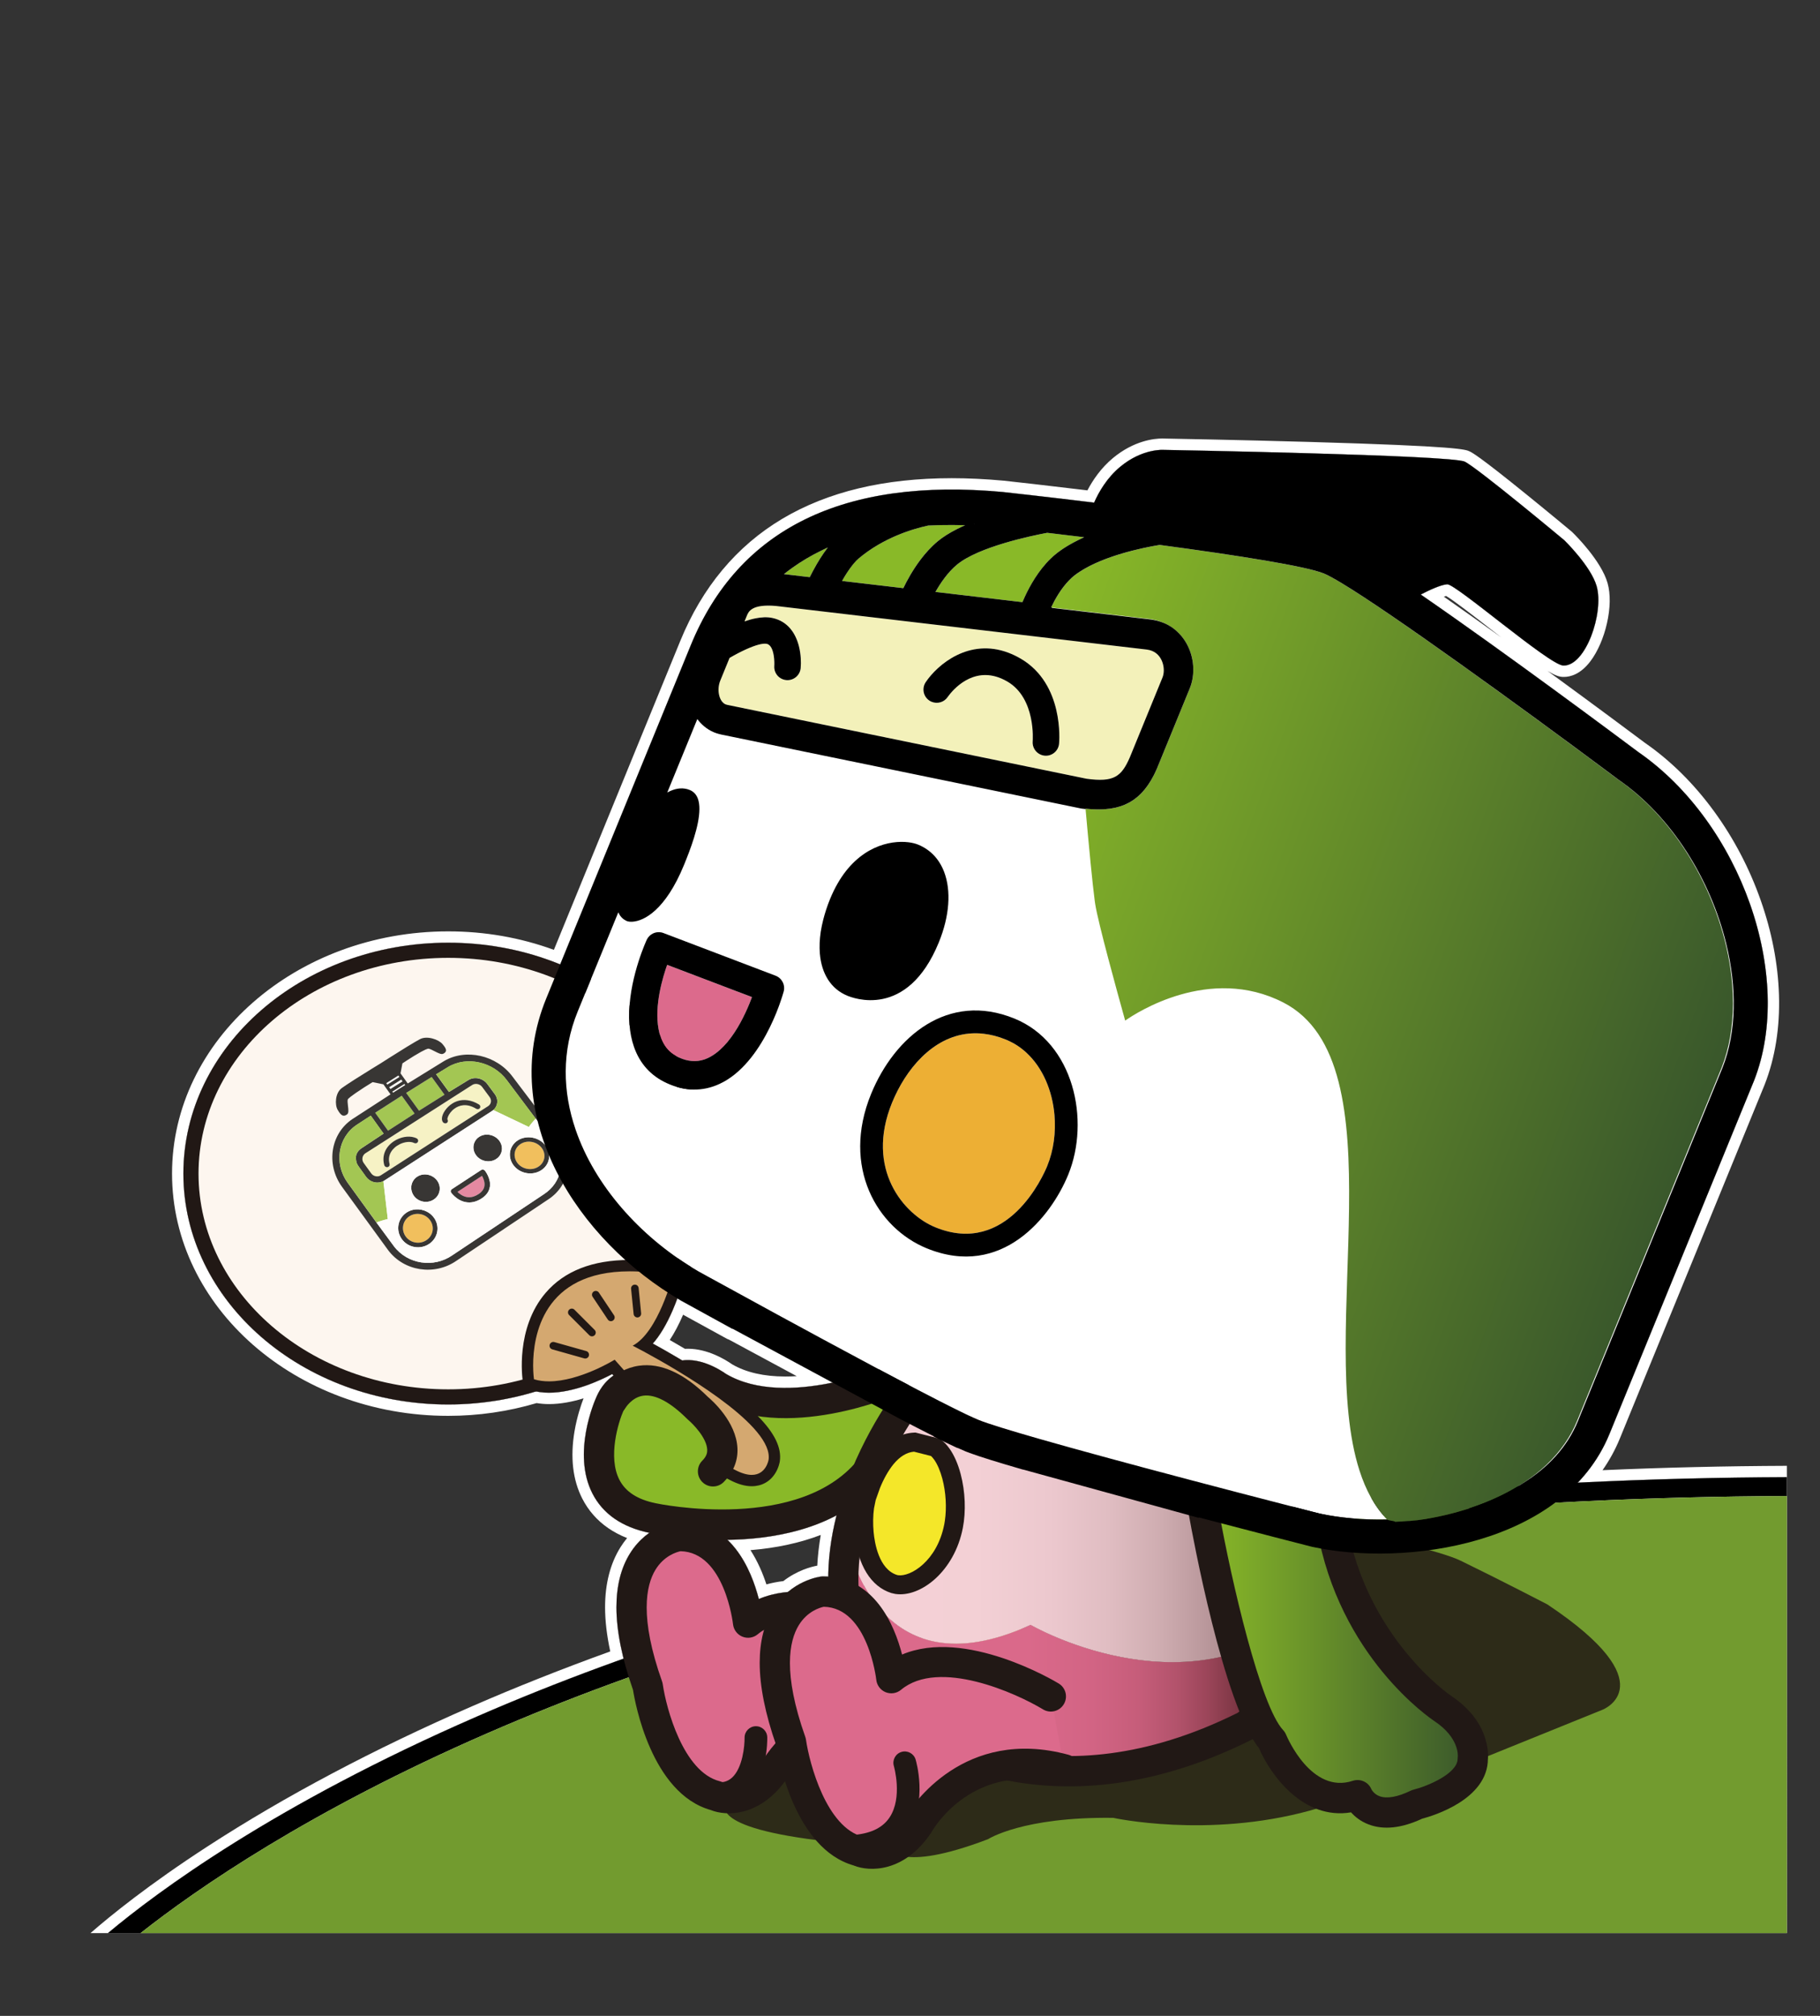 <?xml version="1.0" encoding="utf-8"?>
<!-- Generator: Adobe Illustrator 12.0.0, SVG Export Plug-In . SVG Version: 6.00 Build 51448)  -->
<!DOCTYPE svg PUBLIC "-//W3C//DTD SVG 1.1//EN" "http://www.w3.org/Graphics/SVG/1.1/DTD/svg11.dtd">
<svg  version="1.1" id="レイヤー_1" xmlns="http://www.w3.org/2000/svg" xmlns:xlink="http://www.w3.org/1999/xlink" width="112" height="124" viewBox="0 0 112 124"
	 overflow="visible" enable-background="new 0 0 112 124" xml:space="preserve">
<rect x="0" y="0" width="112" height="124" fill="#333333" stroke="none"/>
<g>
	<g>
		<path fill="#FFFFFF" d="M97.783,91.167c-0.232,0.011-0.465,0.022-0.697,0.034c0.813-0.854,1.486-1.848,1.958-2.999l8.899-21.739
			c0.574-1.463,0.844-3.084,0.842-4.768c-0.006-5.682-3.098-12.068-7.965-15.438c-1.112-0.831-7.642-5.702-12.732-9.235
			c-0.027-0.019-0.054-0.038-0.08-0.056c-0.194-0.134-0.386-0.267-0.575-0.396c0.538-0.278,1.235-0.6,1.626-0.63
			c0.002,0,0.004,0,0.006,0c0.557,0,6.27,4.958,7.131,4.997c0.013,0.001,0.025,0.001,0.039,0.001c1.15,0,2.125-2.321,2.126-4.02
			c0-0.315-0.033-0.608-0.104-0.861c-0.348-1.229-1.988-2.826-1.988-2.826s-5.34-4.454-6.133-4.838
			c-0.84-0.407-18.51-0.722-18.51-0.722s-0.033-0.003-0.096-0.003c-0.326,0-1.432,0.078-2.593,1.041
			c-0.812,0.672-1.313,1.54-1.608,2.206c-2.787-0.34-5.015-0.587-5.633-0.655c-1.085-0.1-2.131-0.15-3.133-0.15
			c-8.056,0-13.448,3.214-16.055,9.581l-8.036,19.63c-2.094-0.855-4.428-1.335-6.89-1.335c-8.986,0-16.297,6.371-16.297,14.203
			c0,7.831,7.311,14.202,16.297,14.202c1.893,0,3.707-0.286,5.397-0.804c0.255,0.051,0.524,0.079,0.808,0.079
			c1.494,0,3.088-0.724,3.888-1.145c0.026,0.029,0.052,0.058,0.078,0.088c-0.173,0.119-0.349,0.269-0.515,0.458
			c-0.217,0.247-0.418,0.562-0.58,0.96v-0.001c0,0.001,0,0.002,0,0.003c0,0,0-0.001,0-0.002c-0.031,0.072-0.133,0.313-0.252,0.671
			c-0.212,0.645-0.477,1.669-0.479,2.772c0,0.794,0.136,1.629,0.527,2.393c0.645,1.259,1.824,2.073,3.502,2.421
			c-0.179,0.127-0.359,0.275-0.535,0.448c-0.037,0.037-0.075,0.075-0.112,0.114c-0.188,0.199-0.368,0.428-0.534,0.692
			c-0.561,0.896-0.842,2.008-0.842,3.326c0,0.946,0.149,2.003,0.44,3.161c-3.11,1.109-6.123,2.295-9.026,3.559
			c-12.476,5.429-19.695,10.798-22.707,13.322h2.01h101.312V92.024v-1.163c-4.023,0.016-7.991,0.113-11.898,0.293
			C97.971,91.158,97.877,91.163,97.783,91.167z M42.324,83.66c-0.112,0-0.227,0.007-0.34,0.022
			c-0.426-0.256-0.828-0.489-1.186-0.692c-0.004-0.002-0.009-0.004-0.013-0.007c-0.222-0.126-0.427-0.239-0.61-0.339
			c0.439-0.5,0.848-1.186,1.221-2.051c0.109-0.254,0.205-0.5,0.289-0.728c0.077,0.047,0.153,0.095,0.23,0.14
			c0.169,0.093,1.398,0.771,3.143,1.726l0.017-0.008l6.159,3.319c-0.223,0.047-0.453,0.091-0.687,0.13
			c-0.14,0.023-0.282,0.045-0.425,0.064c-0.584,0.082-1.191,0.133-1.799,0.133c-1.283,0-2.567-0.226-3.645-0.859
			C44.369,84.292,43.383,83.66,42.324,83.66z M51.319,93.892c-0.015,0.066-0.028,0.133-0.041,0.199
			c-0.149,0.744-0.243,1.475-0.284,2.189c0,0,0,0-0.001,0.001c-0.013,0.234-0.021,0.467-0.023,0.697
			c-0.106-0.007-0.214-0.012-0.325-0.012c-0.035,0-0.069,0.002-0.104,0.006c-0.057,0.006-1.084,0.133-2.059,0.955
			c-0.381,0.034-0.756,0.099-1.121,0.199c-0.001,0-0.002,0.001-0.002,0.001c-0.225,0.062-0.445,0.138-0.66,0.229
			c-0.055-0.21-0.119-0.436-0.195-0.671c-0.001-0.001-0.002-0.002-0.002-0.004c-0.24-0.736-0.601-1.563-1.134-2.281
			c-0.042-0.056-0.084-0.111-0.128-0.166c-0.145-0.181-0.301-0.354-0.471-0.516c2.109-0.032,4.582-0.379,6.709-1.508
			C51.42,93.439,51.367,93.666,51.319,93.892z"/>
		<path fill="none" d="M42.148,82.967c0.058-0.004,0.117-0.005,0.176-0.005c1.215,0,2.299,0.657,2.733,0.961
			c0.856,0.497,1.956,0.748,3.267,0.748c0.229,0,0.465-0.007,0.705-0.022L44.857,82.4c-0.045-0.014-0.091-0.033-0.134-0.057
			c-0.655-0.357-1.623-0.888-2.687-1.474c-0.254,0.592-0.529,1.111-0.821,1.554C41.495,82.583,41.811,82.766,42.148,82.967z"/>
		<path fill="none" d="M48.204,97.255c0.86-0.663,1.722-0.883,2.089-0.95c0.033-0.62,0.105-1.251,0.215-1.888
			c-1.282,0.491-2.729,0.804-4.326,0.934c0.447,0.691,0.762,1.436,0.982,2.107C47.494,97.366,47.843,97.298,48.204,97.255z"/>
		<path fill="none" d="M88.991,36.661c-0.037,0.009-0.084,0.023-0.141,0.042c1.142,0.796,2.345,1.65,3.538,2.507
			c-0.25-0.193-0.501-0.388-0.75-0.581C90.695,37.895,89.431,36.913,88.991,36.661z"/>
		
			<line fill="none" stroke="#FFFFFF" stroke-width="0" stroke-linecap="round" stroke-linejoin="round" x1="96.158" y1="41.635" x2="96.162" y2="41.635"/>
		<polygon fill="#FFFFFF" points="36.658,86.027 36.658,86.028 36.658,86.03 		"/>
		<path fill="#FFFFFF" d="M45.24,95.234c0.044,0.055,0.086,0.11,0.128,0.166c0.533,0.719,0.894,1.545,1.134,2.281
			c0,0.002,0.001,0.003,0.002,0.004c0.076,0.235,0.141,0.461,0.195,0.671c0.215-0.091,0.436-0.167,0.66-0.229
			c0,0,0.001-0.001,0.002-0.001c0.365-0.101,0.74-0.165,1.121-0.199c0.975-0.822,2.002-0.949,2.059-0.955
			c0.034-0.004,0.068-0.006,0.104-0.006c0.111,0,0.219,0.005,0.325,0.012c0.003-0.23,0.011-0.463,0.023-0.697
			c0.001-0.001,0.001-0.001,0.001-0.001c0.041-0.715,0.135-1.445,0.284-2.189c0.013-0.066,0.026-0.133,0.041-0.199
			c0.048-0.226,0.101-0.452,0.159-0.681c-2.127,1.129-4.6,1.476-6.709,1.508C44.939,94.881,45.096,95.054,45.24,95.234z
			 M50.508,94.417c-0.109,0.637-0.182,1.268-0.215,1.888c-0.367,0.067-1.229,0.287-2.089,0.95c-0.361,0.043-0.71,0.111-1.04,0.203
			c-0.221-0.672-0.535-1.416-0.982-2.107C47.778,95.221,49.226,94.908,50.508,94.417z"/>
		<path fill="#FFFFFF" d="M50.123,85.237c0.143-0.02,0.285-0.041,0.425-0.064c0.233-0.039,0.464-0.083,0.687-0.13l-6.159-3.319
			l-0.017,0.008c-1.744-0.954-2.974-1.633-3.143-1.726c-0.077-0.045-0.153-0.093-0.23-0.14c-0.084,0.228-0.18,0.474-0.289,0.728
			c-0.373,0.865-0.781,1.551-1.221,2.051c0.184,0.1,0.389,0.213,0.61,0.339c0.004,0.003,0.009,0.005,0.013,0.007
			c0.357,0.203,0.76,0.437,1.186,0.692c0.113-0.016,0.228-0.022,0.34-0.022c1.059,0,2.045,0.632,2.355,0.851
			c1.077,0.634,2.361,0.859,3.645,0.859C48.932,85.37,49.539,85.319,50.123,85.237z M44.724,82.344
			c0.043,0.023,0.089,0.043,0.134,0.057l4.172,2.248c-0.24,0.016-0.477,0.022-0.705,0.022c-1.311,0-2.41-0.251-3.267-0.748
			c-0.435-0.304-1.519-0.961-2.733-0.961c-0.059,0-0.118,0.001-0.176,0.005c-0.338-0.201-0.653-0.384-0.933-0.543
			c0.292-0.442,0.567-0.962,0.821-1.554C43.101,81.456,44.068,81.986,44.724,82.344z"/>
		<path fill="#FFFFFF" d="M6.641,118.908L6.641,118.908c3.012-2.524,10.231-7.894,22.707-13.322
			c2.903-1.264,5.916-2.449,9.026-3.559c-0.291-1.158-0.44-2.215-0.44-3.161c0-1.318,0.281-2.43,0.842-3.326
			c0.166-0.265,0.347-0.493,0.534-0.692c0.037-0.039,0.075-0.077,0.112-0.114c0.176-0.173,0.356-0.321,0.535-0.448
			c-1.678-0.348-2.857-1.162-3.502-2.421c-0.392-0.764-0.527-1.599-0.527-2.393c0.002-1.104,0.267-2.128,0.479-2.772
			c0.119-0.357,0.221-0.599,0.252-0.671c0.162-0.398,0.363-0.713,0.58-0.96c0.166-0.189,0.342-0.339,0.515-0.458
			c-0.026-0.03-0.052-0.059-0.078-0.088c-0.8,0.421-2.394,1.145-3.888,1.145c-0.283,0-0.553-0.028-0.808-0.079
			c-1.69,0.518-3.505,0.804-5.397,0.804c-8.986,0-16.297-6.371-16.297-14.202c0-7.832,7.311-14.203,16.297-14.203
			c2.462,0,4.796,0.48,6.89,1.335l8.036-19.63c2.606-6.367,7.999-9.581,16.055-9.581c1.002,0,2.048,0.05,3.133,0.15
			c0.618,0.068,2.846,0.314,5.633,0.655c0.295-0.666,0.797-1.533,1.608-2.206c1.161-0.963,2.267-1.041,2.593-1.041
			c0.063,0,0.096,0.003,0.096,0.003s17.67,0.315,18.51,0.722c0.793,0.384,6.133,4.838,6.133,4.838s1.641,1.596,1.988,2.826
			c0.071,0.253,0.104,0.546,0.104,0.861c-0.001,1.699-0.976,4.02-2.126,4.02c-0.014,0-0.026,0-0.039-0.001
			c-0.861-0.039-6.574-4.997-7.131-4.997c-0.002,0-0.004,0-0.006,0c-0.391,0.03-1.088,0.352-1.626,0.63
			c0.189,0.13,0.381,0.262,0.575,0.396c0.026,0.019,0.053,0.038,0.08,0.056c5.091,3.533,11.62,8.404,12.732,9.235
			c4.867,3.37,7.959,9.755,7.965,15.438c0.002,1.684-0.268,3.305-0.842,4.768l-8.899,21.739c-0.472,1.151-1.145,2.145-1.958,2.999
			c0.232-0.012,0.465-0.023,0.697-0.034c0.094-0.004,0.188-0.009,0.28-0.013c3.907-0.18,7.875-0.277,11.898-0.293l0,0v-0.699
			c-3.786,0.016-7.593,0.104-11.345,0.269c0.432-0.618,0.791-1.274,1.072-1.964l8.9-21.74c0.001-0.003,0.002-0.006,0.004-0.01
			c0.646-1.648,0.944-3.506,0.882-5.519c-0.06-1.917-0.438-3.878-1.128-5.833c-0.687-1.949-1.641-3.772-2.834-5.418
			c-1.246-1.716-2.688-3.149-4.289-4.258c-0.746-0.559-3.14-2.343-5.988-4.419c0.467,0.28,0.717,0.356,0.928,0.365
			c-0.001,0-0.002,0-0.002,0c0.023,0.001,0.047,0.001,0.072,0.001c0.414,0,1.035-0.168,1.641-0.969
			c0.439-0.581,0.809-1.426,1.012-2.32c0.214-0.936,0.229-1.816,0.041-2.48c-0.387-1.371-1.991-2.96-2.174-3.137
			c-0.012-0.012-0.025-0.024-0.039-0.036s-1.355-1.13-2.777-2.281c-2.93-2.374-3.343-2.573-3.498-2.649
			c-0.247-0.119-0.66-0.319-9.854-0.583c-4.354-0.125-8.666-0.204-8.935-0.208c-0.027-0.001-0.068-0.003-0.121-0.003
			c-0.479,0-1.731,0.117-3.039,1.201c-0.735,0.61-1.241,1.358-1.573,1.989c-2.554-0.309-4.563-0.532-5.146-0.595
			c-0.004,0-0.008-0.001-0.012-0.001c-1.104-0.102-2.18-0.153-3.197-0.153c-2.059,0-3.978,0.208-5.703,0.621
			c-1.74,0.416-3.33,1.048-4.726,1.881c-2.806,1.674-4.917,4.202-6.272,7.513l-7.776,18.997c-2.065-0.754-4.249-1.136-6.503-1.136
			c-9.371,0-16.996,6.684-16.996,14.901c0,8.216,7.625,14.9,16.996,14.9c1.854,0,3.683-0.265,5.438-0.785
			c0.251,0.04,0.508,0.061,0.767,0.061c0.721,0,1.455-0.148,2.124-0.354c-0.149,0.387-0.403,1.127-0.556,2.024
			c-0.271,1.604-0.109,3,0.478,4.146c0.374,0.73,0.909,1.339,1.589,1.809c0.35,0.241,0.74,0.447,1.168,0.616
			c-0.146,0.177-0.282,0.364-0.406,0.562c-0.629,1.005-0.949,2.249-0.949,3.697c0,0.821,0.107,1.732,0.318,2.714
			c-2.937,1.061-5.787,2.191-8.484,3.365c-6.038,2.628-11.518,5.528-16.287,8.622c-3.629,2.354-5.995,4.275-7.215,5.341H6.641z
			 M88.851,36.702c0.057-0.019,0.104-0.032,0.141-0.042c0.439,0.252,1.704,1.234,2.647,1.968c0.249,0.193,0.5,0.388,0.75,0.581
			C91.195,38.353,89.992,37.498,88.851,36.702z"/>
	</g>
	<g>
		<g>
			<path fill="#89B928" enable-background="new    " d="M55.055,84.839c0,0-6.674,2.949-10.864,0.466c0,0-2.328-1.708-3.104,0.155
				c0,0-2.639-1.397-3.57,0.931c0,0-2.639,5.898,2.639,6.985c0,0,9.545,2.094,13.543-3.222"/>
			<path fill="#211815" d="M41.684,83.742c-0.284,0.079-0.629,0.26-0.941,0.582c-0.621-0.193-1.519-0.347-2.385-0.028
				c-0.538,0.197-1.271,0.661-1.706,1.749c0.005-0.012,0.009-0.023,0.015-0.034c-0.061,0.137-1.482,3.374-0.211,5.854
				c0.646,1.261,1.828,2.077,3.512,2.424c0.402,0.088,10.168,2.154,14.475-3.574c0.309-0.411,0.227-0.994-0.186-1.304
				c-0.41-0.309-0.994-0.227-1.303,0.185c-3.588,4.77-12.51,2.891-12.6,2.871c-1.128-0.232-1.857-0.705-2.238-1.446
				c-0.719-1.395-0.063-3.541,0.252-4.25c0.004-0.011,0.01-0.022,0.014-0.033c0.194-0.486,0.443-0.627,0.613-0.69
				c0.568-0.212,1.41,0.109,1.66,0.239c0.231,0.119,0.504,0.138,0.748,0.048c0.245-0.089,0.443-0.275,0.543-0.516
				c0.102-0.242,0.197-0.27,0.237-0.28c0.347-0.099,1.07,0.239,1.46,0.521c0.022,0.017,0.049,0.033,0.073,0.048
				c4.551,2.697,11.425-0.286,11.716-0.415c0.471-0.207,0.683-0.757,0.476-1.228c-0.208-0.47-0.757-0.683-1.228-0.477
				c-0.063,0.028-6.275,2.716-10,0.524C44.308,84.248,42.959,83.387,41.684,83.742z"/>
		</g>
		<g>
			<g>
				<ellipse fill="#FDF6EF" enable-background="new    " cx="27.582" cy="72.189" rx="15.832" ry="13.735"/>
				<path fill="#211815" d="M11.285,72.189c0,7.83,7.311,14.201,16.297,14.201S43.88,80.02,43.88,72.189
					c0-7.832-7.312-14.203-16.298-14.203S11.285,64.357,11.285,72.189z M12.217,72.189c0-7.318,6.893-13.271,15.365-13.271
					s15.367,5.953,15.367,13.271c0,7.317-6.895,13.271-15.367,13.271S12.217,79.507,12.217,72.189z"/>
			</g>
			<g opacity="0.78">
				<polygon fill="#89B928" points="25.512,68.496 24.722,67.399 23.09,68.446 23.881,69.55 				"/>
				<polygon fill="#89B928" points="25.787,68.32 27.354,67.336 26.564,66.246 24.996,67.226 				"/>
				<path fill="#F3F1BA" d="M29.066,66.733l-6.588,4.212c-0.121,0.081-0.184,0.216-0.179,0.354c0.003,0.082,0.03,0.166,0.083,0.24
					l0.457,0.633c0.141,0.195,0.414,0.248,0.607,0.116l6.587-4.246c0.194-0.12,0.238-0.371,0.097-0.562l-0.455-0.614
					C29.535,66.675,29.262,66.615,29.066,66.733z M25.718,70.24c-0.007,0.015-0.017,0.026-0.027,0.037
					c-0.049,0.051-0.128,0.064-0.198,0.031c-0.225-0.113-0.57-0.08-0.88,0.068c-0.062,0.031-0.122,0.064-0.181,0.104
					c-0.023,0.016-0.045,0.031-0.067,0.049c-0.021,0.016-0.041,0.033-0.063,0.051c-0.159,0.139-0.347,0.369-0.362,0.695
					c-0.004,0.068,0,0.141,0.013,0.217c0.006,0.033,0.014,0.066,0.022,0.101c0,0.001,0.001,0.002,0.001,0.003
					c0.018,0.066-0.01,0.135-0.064,0.171l0,0l0,0c-0.001,0.001-0.001,0.001-0.002,0.001c-0.017,0.01-0.034,0.019-0.054,0.023
					c-0.013,0.002-0.025,0.003-0.039,0.003c-0.076-0.001-0.147-0.052-0.168-0.128c-0.073-0.267-0.064-0.527,0.021-0.768
					c0.085-0.238,0.245-0.454,0.478-0.632c0.028-0.021,0.057-0.042,0.087-0.063c0.395-0.263,0.889-0.354,1.261-0.239
					c0.05,0.014,0.098,0.032,0.143,0.055c0.053,0.026,0.086,0.074,0.095,0.125c0,0.001,0.001,0.002,0.001,0.002
					c0,0.006,0,0.011,0,0.016c0.001,0.006,0.002,0.012,0.002,0.016c0,0.003-0.001,0.005-0.001,0.007
					C25.731,70.203,25.727,70.223,25.718,70.24z M29.533,68.156c-0.01,0.015-0.021,0.026-0.034,0.037
					c-0.004,0.003-0.008,0.006-0.013,0.01l0,0l0,0c-0.014,0.008-0.027,0.014-0.042,0.018h-0.001
					c-0.005,0.002-0.01,0.002-0.016,0.004c-0.002,0-0.004,0.001-0.008,0.001c-0.039,0.005-0.081-0.003-0.118-0.025
					c-0.601-0.364-1.055-0.207-1.329-0.01c-0.209,0.149-0.34,0.345-0.401,0.489c-0.034,0.081-0.046,0.146-0.037,0.178
					c0.051,0.074,0.032,0.17-0.041,0.217c-0.075,0.049-0.182,0.026-0.237-0.049c-0.086-0.117-0.078-0.283-0.013-0.454
					c0.065-0.17,0.188-0.347,0.329-0.485c0.338-0.332,0.76-0.471,1.201-0.408c0.23,0.031,0.467,0.118,0.699,0.259
					c0.02,0.013,0.037,0.027,0.05,0.044C29.563,68.033,29.568,68.102,29.533,68.156z"/>
				<polygon fill="#FFFFFF" points="24.19,67.215 24.936,66.744 24.887,66.677 24.143,67.147 				"/>
				<path fill="#EDAF34" d="M25.174,74.827c-0.409,0.282-0.5,0.84-0.201,1.241c0.297,0.4,0.872,0.492,1.281,0.208
					c0.41-0.282,0.501-0.833,0.203-1.231C26.16,74.646,25.584,74.547,25.174,74.827z"/>
				<polygon fill="#FFFFFF" points="24.579,66.246 24.514,66.156 23.77,66.625 23.834,66.715 				"/>
				<polygon fill="#FFFFFF" points="24.773,66.518 24.693,66.406 23.948,66.875 24.028,66.987 				"/>
				<path fill="#EDAF34" d="M32.047,70.361c-0.41,0.256-0.502,0.785-0.205,1.176c0.297,0.389,0.873,0.492,1.283,0.232
					c0.411-0.258,0.504-0.779,0.207-1.166S32.459,70.105,32.047,70.361z"/>
				<path fill="#DC6A8C" d="M28.154,73.313c0.111,0.112,0.307,0.267,0.553,0.315c0.003,0.001,0.007,0.002,0.011,0.002
					c0.034,0.007,0.069,0.01,0.104,0.012c0.204,0.012,0.415-0.053,0.628-0.193c0.208-0.137,0.329-0.305,0.359-0.498
					c0.036-0.237-0.069-0.479-0.15-0.623L28.154,73.313z"/>
				<path d="M34.385,69.98l-2.841-3.75c-0.979-1.324-2.88-1.765-4.233-0.953l-2.219,1.369l-0.445-0.623l0.117-0.613
					c0.082-0.055,0.383-0.256,0.705-0.453c0.727-0.443,0.871-0.455,0.893-0.453c0.094,0.01,0.252,0.092,0.392,0.164
					c0.216,0.111,0.401,0.207,0.517,0.151c0.019-0.009,0.035-0.019,0.051-0.027c0.075-0.045,0.115-0.099,0.123-0.163
					c0.012-0.101-0.053-0.221-0.223-0.416c-0.235-0.27-0.931-0.521-1.373-0.295c-0.123,0.063-0.396,0.222-0.812,0.475
					c-0.706,0.434-1.594,1.002-1.601,1.008c-0.01,0.005-0.914,0.557-1.619,1.006c-0.416,0.268-0.682,0.445-0.793,0.529
					c-0.4,0.302-0.426,1.015-0.247,1.328c0.129,0.226,0.225,0.33,0.329,0.357c0.084,0.021,0.166-0.004,0.261-0.081
					c0.099-0.079,0.075-0.282,0.046-0.517c-0.018-0.154-0.039-0.33-0.008-0.402c0.008-0.02,0.098-0.148,1.004-0.733
					c0.243-0.155,0.454-0.284,0.521-0.326l0.664,0.136l0.439,0.617l-2.34,1.516c-1.35,0.896-1.645,2.771-0.662,4.15l2.85,3.911
					c0.975,1.311,2.854,1.593,4.199,0.664l5.641-3.768C35.058,72.926,35.357,71.234,34.385,69.98z M26.564,66.246l0.79,1.09
					l-1.567,0.984l-0.791-1.095L26.564,66.246z M30.034,68.042l-6.587,4.246c-0.193,0.132-0.467,0.079-0.607-0.116l-0.457-0.633
					c-0.053-0.074-0.08-0.158-0.083-0.24c-0.005-0.138,0.058-0.272,0.179-0.354l6.588-4.212c0.195-0.118,0.469-0.059,0.609,0.133
					l0,0l0.455,0.614C30.272,67.671,30.229,67.922,30.034,68.042z M23.77,66.625L23.77,66.625l0.744-0.469l0.065,0.09l-0.745,0.469
					l0,0L23.77,66.625z M23.948,66.875L23.948,66.875l0.745-0.469l0.08,0.111l-0.745,0.47l0,0L23.948,66.875z M24.143,67.146
					l0.744-0.47l0,0l0.049,0.067l-0.745,0.471l0,0L24.143,67.146z M23.089,68.446L23.089,68.446l1.633-1.047l0.79,1.097
					l-1.631,1.054H23.88L23.089,68.446z M33.45,73.471l-5.608,3.738c-1.152,0.805-2.771,0.561-3.61-0.565l-1.065-1.444l-1.783-2.461
					l0,0c-0.842-1.178-0.588-2.779,0.566-3.547l0.866-0.566l0.79,1.104l-1.355,0.898c-0.002,0.002-0.004,0.003-0.006,0.004
					c-0.019,0.014-0.037,0.026-0.055,0.04c-0.006,0.005-0.011,0.009-0.016,0.014c-0.014,0.011-0.027,0.021-0.039,0.032
					c-0.005,0.005-0.01,0.009-0.014,0.014c-0.013,0.012-0.025,0.023-0.037,0.037c-0.002,0.002-0.005,0.005-0.008,0.008
					c-0.014,0.016-0.025,0.03-0.038,0.045l0,0c-0.152,0.199-0.145,0.4-0.13,0.488c0.008,0.043,0.01,0.08,0.016,0.123
					c0.009,0.041,0.019,0.077,0.029,0.109c0.021,0.056,0.057,0.122,0.117,0.21l0.456,0.634c0.017,0.021,0.033,0.043,0.052,0.063
					c0.005,0.007,0.012,0.013,0.018,0.018c0.012,0.014,0.024,0.028,0.038,0.04c0.008,0.008,0.016,0.014,0.024,0.021
					c0.012,0.011,0.023,0.021,0.035,0.03c0.01,0.008,0.02,0.015,0.028,0.021c0.012,0.008,0.023,0.017,0.036,0.024
					c0.01,0.007,0.021,0.013,0.031,0.019c0.012,0.008,0.023,0.014,0.035,0.02c0.012,0.007,0.023,0.012,0.035,0.018
					s0.022,0.01,0.033,0.016c0.014,0.005,0.026,0.01,0.039,0.014c0.011,0.004,0.021,0.009,0.032,0.012
					c0.015,0.005,0.028,0.008,0.042,0.012c0.01,0.003,0.02,0.005,0.029,0.008c0.016,0.003,0.031,0.006,0.047,0.009
					c0.008,0.001,0.018,0.003,0.025,0.003c0.018,0.003,0.033,0.005,0.051,0.006c0.007,0.001,0.014,0.001,0.021,0.002
					c0.019,0.001,0.037,0.002,0.056,0.001c0.004,0,0.008-0.001,0.012-0.001c0.117-0.004,0.234-0.031,0.342-0.086
					c0.002,0,0.004-0.001,0.006-0.002c0.008-0.005,0.018-0.01,0.025-0.015c0.02-0.011,0.039-0.021,0.057-0.034l6.586-4.254
					c0.018-0.012,0.035-0.023,0.052-0.036c0.013-0.01,0.025-0.02,0.038-0.03c0,0,0.001-0.001,0.002-0.002
					c0.125-0.105,0.204-0.244,0.234-0.395c0-0.001,0-0.002,0-0.004c0.004-0.017,0.006-0.034,0.008-0.052
					c0.001-0.006,0.002-0.012,0.002-0.019c0.002-0.015,0.002-0.029,0.003-0.045c0-0.009,0.001-0.018,0.001-0.025
					c-0.001-0.014-0.002-0.027-0.002-0.041c-0.001-0.011-0.002-0.021-0.003-0.031c-0.001-0.012-0.003-0.025-0.005-0.037
					s-0.004-0.023-0.007-0.035s-0.005-0.023-0.009-0.035c-0.003-0.012-0.007-0.024-0.011-0.037c-0.003-0.01-0.007-0.021-0.011-0.031
					c-0.005-0.014-0.01-0.027-0.016-0.041c-0.005-0.009-0.009-0.019-0.014-0.028c-0.007-0.015-0.016-0.029-0.023-0.044
					c-0.004-0.008-0.008-0.016-0.013-0.023c-0.014-0.021-0.028-0.045-0.044-0.065l-0.455-0.614
					c-0.268-0.361-0.783-0.477-1.151-0.253l-1.21,0.742l-0.789-1.087l0,0l0.729-0.445c1.157-0.698,2.783-0.326,3.623,0.808l0,0
					l1.779,2.368l1.061,1.388C34.867,71.277,34.605,72.736,33.45,73.471z"/>
				<path d="M31.877,70.137c-0.541,0.338-0.662,1.035-0.271,1.549c0.392,0.512,1.149,0.646,1.688,0.305
					c0.541-0.339,0.663-1.023,0.272-1.531C33.176,69.948,32.418,69.802,31.877,70.137z M33.125,71.77
					c-0.41,0.26-0.986,0.156-1.283-0.232c-0.297-0.391-0.205-0.92,0.205-1.176c0.412-0.256,0.988-0.145,1.285,0.242
					S33.536,71.512,33.125,71.77z"/>
				<path d="M29.473,67.937c-0.232-0.141-0.469-0.228-0.699-0.259c-0.441-0.063-0.863,0.076-1.201,0.408
					c-0.141,0.139-0.264,0.315-0.329,0.485c-0.065,0.171-0.073,0.337,0.013,0.454c0.056,0.075,0.162,0.098,0.237,0.049
					c0.073-0.047,0.092-0.143,0.041-0.217c-0.009-0.031,0.003-0.097,0.037-0.178c0.062-0.145,0.192-0.34,0.401-0.489
					c0.274-0.197,0.729-0.354,1.328,0.01c0.038,0.022,0.08,0.03,0.119,0.025c0.004,0,0.006-0.001,0.008-0.001
					c0.006-0.002,0.011-0.002,0.016-0.004h0.001c0.015-0.004,0.028-0.01,0.042-0.018l0,0c0.005-0.004,0.009-0.007,0.013-0.01
					c0.013-0.011,0.024-0.022,0.034-0.037c0.035-0.055,0.029-0.123-0.011-0.176C29.51,67.964,29.492,67.949,29.473,67.937z"/>
				<path d="M29.842,72.008c-0.057-0.07-0.16-0.088-0.234-0.039l-1.801,1.178c-0.01,0.006-0.018,0.014-0.025,0.021
					c-0.043,0.043-0.056,0.106-0.033,0.164c0.004,0.013,0.01,0.024,0.018,0.036c0.01,0.012,0.141,0.195,0.373,0.355
					c0.012,0.009,0.023,0.017,0.035,0.023c0.023,0.017,0.049,0.032,0.075,0.047c0.118,0.067,0.255,0.124,0.409,0.152
					c0.33,0.061,0.664-0.018,0.99-0.234c0.285-0.187,0.451-0.424,0.496-0.705C30.225,72.495,29.857,72.027,29.842,72.008z
					 M29.81,72.951c-0.03,0.193-0.151,0.361-0.359,0.498c-0.213,0.141-0.424,0.205-0.628,0.193c-0.035-0.002-0.07-0.005-0.104-0.012
					c-0.004,0-0.008-0.001-0.011-0.002c-0.248-0.049-0.442-0.203-0.555-0.314l0.002-0.001l1.505-0.985l0.001-0.001
					C29.741,72.472,29.847,72.712,29.81,72.951z"/>
				<path d="M25.732,70.162c0-0.005,0-0.01,0-0.016c0,0-0.001-0.001-0.001-0.002c-0.009-0.051-0.042-0.099-0.095-0.125
					c-0.045-0.022-0.093-0.041-0.143-0.055c-0.372-0.115-0.866-0.023-1.261,0.239c-0.03,0.021-0.059,0.041-0.087,0.063
					c-0.232,0.178-0.393,0.394-0.478,0.632c-0.085,0.24-0.094,0.501-0.021,0.768c0.021,0.076,0.092,0.127,0.168,0.128
					c0.014,0,0.026-0.001,0.039-0.003c0.02-0.006,0.037-0.014,0.054-0.023c0.001,0,0.001,0,0.002-0.001l0,0
					c0.055-0.036,0.082-0.104,0.064-0.171c0-0.001-0.001-0.002-0.001-0.003c-0.009-0.034-0.017-0.067-0.022-0.101
					c-0.013-0.076-0.017-0.148-0.013-0.217c0.016-0.326,0.203-0.557,0.362-0.695c0.021-0.018,0.042-0.035,0.062-0.051
					c0.023-0.018,0.045-0.033,0.068-0.049c0.059-0.039,0.119-0.072,0.181-0.104c0.31-0.148,0.655-0.182,0.88-0.068
					c0.07,0.033,0.149,0.02,0.198-0.031c0.011-0.011,0.021-0.022,0.027-0.037c0.009-0.018,0.014-0.037,0.016-0.056
					c0-0.002,0.001-0.004,0.001-0.007C25.734,70.174,25.733,70.168,25.732,70.162z"/>
				<path d="M30.725,70.164c-0.215-0.284-0.578-0.416-0.912-0.361c-0.111,0.02-0.219,0.059-0.316,0.121
					c-0.1,0.062-0.178,0.14-0.236,0.229c-0.178,0.268-0.174,0.629,0.04,0.914c0.231,0.309,0.638,0.434,0.993,0.336
					c0.082-0.023,0.161-0.058,0.234-0.104c0.074-0.047,0.137-0.103,0.189-0.165C30.94,70.863,30.955,70.471,30.725,70.164z"/>
				<path d="M25.667,72.383c-0.343,0.229-0.452,0.662-0.284,1.025c0,0.001,0,0.002,0,0.003c0.008,0.015,0.016,0.028,0.023,0.043
					c0.02,0.036,0.041,0.073,0.066,0.108c0.018,0.023,0.037,0.047,0.057,0.068c0.297,0.327,0.804,0.396,1.171,0.148
					c0.392-0.262,0.479-0.785,0.194-1.168c-0.125-0.169-0.301-0.283-0.49-0.336C26.158,72.205,25.887,72.236,25.667,72.383z"/>
				<path d="M26.484,74.669c-0.016-0.012-0.031-0.024-0.047-0.036c-0.398-0.292-0.951-0.333-1.383-0.069
					c-0.018,0.011-0.034,0.021-0.051,0.033c-0.539,0.37-0.658,1.106-0.266,1.636c0.391,0.526,1.148,0.646,1.687,0.271
					c0.017-0.012,0.033-0.024,0.05-0.036c0.4-0.308,0.543-0.819,0.385-1.271c-0.007-0.019-0.014-0.036-0.021-0.054
					c-0.014-0.036-0.031-0.071-0.049-0.106c-0.027-0.052-0.061-0.103-0.098-0.151c-0.036-0.049-0.076-0.095-0.119-0.137
					C26.545,74.721,26.515,74.694,26.484,74.669z M26.254,76.276c-0.409,0.284-0.984,0.192-1.281-0.208
					c-0.299-0.401-0.208-0.959,0.201-1.241c0.41-0.28,0.986-0.181,1.283,0.218C26.755,75.443,26.664,75.994,26.254,76.276z"/>
				<path fill="#89B928" d="M23.863,74.986l-0.271-2.336c-0.001,0.001-0.002,0.002-0.004,0.002
					c-0.107,0.055-0.225,0.082-0.342,0.086c-0.004,0-0.008,0.001-0.012,0.001c-0.019,0.001-0.037,0-0.056-0.001
					c-0.007-0.001-0.014-0.001-0.021-0.002c-0.018-0.001-0.033-0.003-0.051-0.006c-0.008,0-0.018-0.002-0.025-0.003
					c-0.016-0.003-0.031-0.006-0.047-0.009c-0.01-0.003-0.02-0.005-0.029-0.008c-0.014-0.004-0.027-0.007-0.042-0.012
					c-0.011-0.003-0.021-0.008-0.032-0.012c-0.013-0.004-0.025-0.009-0.039-0.014c-0.011-0.006-0.021-0.01-0.033-0.016
					s-0.023-0.011-0.035-0.018c-0.012-0.006-0.023-0.012-0.035-0.02c-0.01-0.006-0.021-0.012-0.031-0.019
					c-0.013-0.008-0.024-0.017-0.036-0.024c-0.009-0.007-0.019-0.014-0.028-0.021c-0.012-0.009-0.023-0.02-0.035-0.03
					c-0.009-0.007-0.017-0.013-0.024-0.021c-0.014-0.012-0.026-0.026-0.038-0.04c-0.006-0.005-0.013-0.011-0.018-0.018
					c-0.019-0.021-0.035-0.042-0.052-0.063l-0.456-0.634c-0.054-0.075-0.09-0.134-0.117-0.21c-0.011-0.032-0.021-0.068-0.029-0.109
					c-0.007-0.036-0.014-0.074-0.02-0.12c-0.019-0.149,0.008-0.326,0.134-0.491l0,0c0.013-0.015,0.024-0.029,0.038-0.045
					c0.003-0.003,0.006-0.006,0.008-0.008c0.012-0.014,0.024-0.025,0.037-0.037c0.004-0.005,0.009-0.009,0.014-0.014
					c0.012-0.011,0.025-0.021,0.039-0.032c0.005-0.005,0.01-0.009,0.016-0.014c0.018-0.014,0.036-0.026,0.055-0.04
					c0.002-0.001,0.004-0.002,0.006-0.004l1.355-0.898l-0.79-1.104l-0.866,0.566c-1.154,0.768-1.408,2.369-0.566,3.547l0,0
					l1.783,2.461c0.044-0.018,0.088-0.034,0.13-0.05C23.596,75.042,23.863,74.986,23.863,74.986z"/>
				<path fill="#89B928" d="M32.543,69.321c0,0,0.182-0.269,0.428-0.513l-1.779-2.368l0,0c-0.84-1.134-2.466-1.506-3.623-0.808
					l-0.729,0.445l0,0l0.789,1.087l1.21-0.742c0.368-0.224,0.884-0.108,1.151,0.253l0.455,0.614c0.016,0.021,0.03,0.044,0.044,0.065
					c0.005,0.008,0.009,0.016,0.013,0.023c0.008,0.015,0.017,0.029,0.023,0.044c0.005,0.01,0.009,0.02,0.014,0.028
					c0.006,0.014,0.011,0.027,0.016,0.041c0.004,0.01,0.008,0.021,0.011,0.031c0.004,0.013,0.008,0.025,0.011,0.037
					c0.004,0.012,0.006,0.023,0.009,0.035s0.005,0.023,0.007,0.035s0.004,0.025,0.005,0.037c0.001,0.01,0.002,0.021,0.003,0.031
					c0,0.014,0.001,0.027,0.002,0.041c0,0.008-0.001,0.017-0.001,0.025c-0.001,0.016-0.001,0.03-0.003,0.045
					c0,0.007-0.001,0.013-0.002,0.019c-0.002,0.018-0.004,0.035-0.008,0.052c0,0.002,0,0.003,0,0.004
					c-0.03,0.15-0.109,0.289-0.234,0.395c0,0,0,0,0,0.001L32.543,69.321z"/>
				<path fill="#FFFFFF" d="M32.971,68.809c-0.246,0.244-0.428,0.513-0.428,0.513l-2.189-1.041
					c-0.001,0.001-0.002,0.001-0.002,0.001c-0.013,0.011-0.025,0.021-0.038,0.03c-0.017,0.013-0.034,0.024-0.052,0.036l-6.586,4.254
					l0,0c-0.018,0.013-0.037,0.023-0.057,0.034c-0.008,0.005-0.018,0.01-0.025,0.015c-0.001,0-0.001,0-0.002,0l0.271,2.336l0,0
					c0,0-0.268,0.056-0.567,0.163c-0.042,0.016-0.086,0.032-0.13,0.05l1.065,1.444c0.839,1.126,2.458,1.37,3.61,0.565l5.608-3.738
					c1.155-0.734,1.417-2.193,0.581-3.274L32.971,68.809z M26.789,75.037c0.018,0.035,0.035,0.07,0.049,0.106
					c0.008,0.018,0.015,0.035,0.021,0.054c0.158,0.451,0.016,0.963-0.385,1.271c-0.017,0.012-0.033,0.024-0.05,0.036
					c-0.538,0.374-1.296,0.255-1.687-0.271c-0.393-0.529-0.273-1.266,0.266-1.636c0.017-0.012,0.033-0.022,0.051-0.033
					c0.432-0.264,0.984-0.223,1.383,0.069c0.016,0.012,0.031,0.024,0.047,0.036c0.03,0.025,0.061,0.052,0.088,0.08
					c0.043,0.042,0.083,0.088,0.119,0.137C26.729,74.935,26.762,74.985,26.789,75.037z M26.7,73.779
					c-0.367,0.248-0.874,0.179-1.171-0.148c-0.02-0.021-0.039-0.045-0.057-0.068c-0.025-0.035-0.047-0.072-0.066-0.108
					c-0.008-0.015-0.016-0.028-0.023-0.043c0-0.001,0-0.002,0-0.003c-0.168-0.363-0.059-0.797,0.284-1.025
					c0.22-0.146,0.491-0.178,0.737-0.107c0.189,0.053,0.365,0.167,0.49,0.336C27.18,72.994,27.092,73.518,26.7,73.779z
					 M30.145,73.006c-0.045,0.281-0.211,0.519-0.496,0.705c-0.326,0.217-0.66,0.295-0.99,0.234
					c-0.154-0.028-0.291-0.085-0.409-0.152c-0.026-0.015-0.052-0.03-0.075-0.047c-0.012-0.007-0.023-0.015-0.035-0.023
					c-0.232-0.16-0.363-0.344-0.373-0.355c-0.008-0.012-0.014-0.023-0.018-0.036c-0.022-0.058-0.01-0.121,0.033-0.164
					c0.008-0.007,0.016-0.015,0.025-0.021l1.801-1.178c0.074-0.049,0.178-0.031,0.234,0.039
					C29.857,72.027,30.225,72.495,30.145,73.006z M30.527,71.298c-0.073,0.047-0.152,0.081-0.234,0.104
					c-0.355,0.098-0.762-0.027-0.993-0.336l0,0c-0.214-0.285-0.218-0.646-0.04-0.914c0.059-0.089,0.137-0.167,0.236-0.229
					c0.098-0.063,0.205-0.102,0.316-0.121c0.334-0.055,0.698,0.077,0.912,0.361l0,0c0.23,0.307,0.216,0.699-0.008,0.969
					C30.664,71.195,30.602,71.251,30.527,71.298z M33.295,71.99c-0.539,0.342-1.297,0.207-1.688-0.305
					c-0.392-0.514-0.271-1.211,0.271-1.549c0.541-0.335,1.299-0.188,1.69,0.322C33.958,70.967,33.836,71.651,33.295,71.99z"/>
			</g>
			<g>
				<path fill="#D4A870" d="M33.33,80.469c-1.15,1.946-0.889,4.413-0.739,4.593c0.043,0.053,0.101,0.091,0.166,0.111
					c1.823,0.561,4.231-0.662,4.997-1.092c4.784,5.457,7.207,6.593,7.31,6.639c1.461,0.78,2.128,0.065,2.345-0.278
					c0.088-0.137,0.236-0.406,0.236-0.638c0-0.049-0.011-0.095-0.026-0.139c0.015,0.039,0.028,0.079,0.028,0.121
					c0.006-0.05,0.012-0.099,0.012-0.149c0-2.46-6.129-5.89-8.063-6.911c1.369-1.22,2.105-4.031,2.139-4.164
					c0.008-0.028,0.012-0.058,0.012-0.087c0-0.065-0.02-0.13-0.055-0.187c-0.052-0.082-0.135-0.138-0.229-0.156
					C36.447,77.177,34.272,78.875,33.33,80.469z M47.506,89.506c0.047,0.035,0.082,0.081,0.105,0.132
					C47.59,89.588,47.557,89.543,47.506,89.506z"/>
				<path fill="#211815" d="M38.745,77.502c-0.001,0-0.002,0-0.003,0c-2.272,0.001-4.008,0.678-5.157,2.015
					c-1.88,2.184-1.436,5.295-1.415,5.427c0.039,0.266,0.228,0.484,0.484,0.563c0.344,0.105,0.726,0.16,1.133,0.16
					c1.494,0,3.087-0.724,3.887-1.145c4.52,5.114,6.935,6.366,7.221,6.504c0.502,0.265,0.949,0.394,1.367,0.394
					c0.607,0,1.121-0.281,1.443-0.793c0.215-0.34,0.273-0.672,0.283-0.734c0-0.003,0-0.005,0.001-0.008
					c0.118-0.827-0.321-1.735-1.345-2.773c-0.712-0.723-1.722-1.523-3.002-2.38c-1.31-0.876-2.621-1.626-3.467-2.088
					c0.439-0.5,0.848-1.185,1.221-2.05c0.436-1.012,0.667-1.908,0.677-1.945c0.048-0.188,0.017-0.385-0.087-0.548
					s-0.27-0.275-0.459-0.312C40.527,77.599,39.592,77.502,38.745,77.502L38.745,77.502z M38.746,78.201c0.006,0,0.012,0,0.018,0
					c0.774,0.001,1.646,0.087,2.633,0.274l0,0l0,0c0,0-0.89,3.478-2.463,4.3c0,0,0.232,0.117,0.618,0.325l0,0
					c0.028,0.016,0.059,0.032,0.089,0.048l0,0c2.018,1.092,7.658,4.332,7.668,6.469c0.001,0.058-0.003,0.114-0.011,0.169
					c0,0-0.144,0.936-1.036,0.936c-0.275,0-0.62-0.089-1.055-0.32c0,0-2.46-1.107-7.381-6.765c0,0-2.152,1.331-4.039,1.331
					c-0.32,0-0.633-0.038-0.928-0.129c0,0-0.05-0.335-0.051-0.854c0-1.793,0.597-5.784,5.934-5.784
					C38.743,78.201,38.744,78.201,38.746,78.201L38.746,78.201L38.746,78.201z"/>
			</g>
			<g>
				<path fill="#211815" d="M33.826,82.714c-0.035,0.124,0.037,0.252,0.16,0.287l1.966,0.554c0.124,0.035,0.252-0.037,0.287-0.16
					c0.034-0.124-0.037-0.253-0.161-0.288l-1.965-0.554C33.99,82.518,33.861,82.59,33.826,82.714z"/>
			</g>
			<g>
				<path fill="#211815" d="M35.023,80.562c-0.092,0.091-0.092,0.238,0,0.329l1.242,1.241c0.09,0.091,0.237,0.091,0.328,0
					c0.092-0.091,0.092-0.238,0-0.329l-1.241-1.241C35.262,80.47,35.114,80.47,35.023,80.562z"/>
			</g>
			<g>
				<path fill="#211815" d="M36.533,79.445c-0.107,0.071-0.136,0.216-0.064,0.323l0.932,1.396c0.07,0.107,0.215,0.136,0.322,0.064
					s0.136-0.216,0.064-0.322l-0.932-1.397C36.785,79.403,36.641,79.374,36.533,79.445z"/>
			</g>
			<g>
				<path fill="#211815" d="M39.045,79.02c-0.128,0.013-0.221,0.127-0.209,0.255l0.156,1.552c0.012,0.128,0.127,0.222,0.254,0.209
					c0.129-0.013,0.222-0.127,0.209-0.255L39.3,79.229C39.287,79.1,39.173,79.007,39.045,79.02z"/>
			</g>
		</g>
		<g>
			<path fill="#89B928" enable-background="new    " d="M37.672,86.158c0,0,1.707-3.104,5.276,0.466c0,0,2.639,2.173,0.932,3.88"/>
			<path fill="#211815" d="M39.317,84.008c-1.609,0.229-2.38,1.552-2.462,1.701c-0.246,0.447-0.084,1.004,0.36,1.255
				s1.01,0.093,1.267-0.348c0.004-0.007,0.399-0.674,1.113-0.767c0.73-0.095,1.662,0.4,2.694,1.433
				c0.02,0.02,0.043,0.041,0.064,0.059c0.292,0.244,1.136,1.104,1.168,1.826c0.008,0.168-0.02,0.397-0.302,0.679
				c-0.363,0.363-0.363,0.953,0,1.316c0.364,0.364,0.953,0.364,1.317,0c0.557-0.556,0.849-1.229,0.849-1.956
				c0-0.044-0.002-0.088-0.004-0.132c-0.078-1.625-1.564-2.936-1.813-3.145C42.092,84.465,40.66,83.816,39.317,84.008z"/>
		</g>
	</g>
	<path d="M30.061,106.585c9.733-4.229,20.684-7.598,32.547-10.014c14.511-2.956,30.439-4.481,47.354-4.547v-1.163
		c-17.05,0.065-33.109,1.606-47.744,4.592c-11.979,2.444-23.038,5.854-32.87,10.133c-12.477,5.429-19.695,10.798-22.707,13.322h2.01
		C12.099,116.189,19.05,111.368,30.061,106.585z"/>
	<path fill="#729B2F" d="M30.061,106.585c-11.011,4.783-17.962,9.604-21.41,12.323h101.312V92.024
		c-16.915,0.065-32.844,1.591-47.354,4.547C50.744,98.987,39.794,102.356,30.061,106.585z"/>
	<path opacity="0.85" fill="#211815" d="M44.758,110.786c0,0-1.637,1.514,5.57,2.41l4.418,0.458c0,0,0.445,1.614,6.061-0.526
		c0,0,2.113-1.381,7.7-1.31c0,0,5.805,1.28,12.113-0.449l9.815-2.891l8.191-3.314c0,0,3.979-1.558-3.41-6.478
		c0,0-2.775-1.442-5.32-2.681c-2.545-1.239-16.253-3.625-16.253-3.625l-16.92,12.251l-11.958,6.482L44.758,110.786z"/>
	<g>
		<path fill="#DC6A8C" enable-background="new    " d="M55.854,100.934c0,0-6.452-3.928-9.818-1.122c0,0-0.561-5.33-4.207-5.33
			c0,0-5.05,0.562-1.964,9.257c0,0,0.842,5.891,4.208,6.732c0,0,1.963,0.841,3.646-1.684c0,0,2.805-5.049,8.977-3.366"/>
		<path fill="#211815" d="M41.725,93.556c-0.074,0.009-1.847,0.225-2.949,1.984c-0.562,0.896-0.842,2.008-0.842,3.325
			c0,1.449,0.344,3.149,1.021,5.085c0.112,0.72,1.115,6.357,4.779,7.386c0.94,0.387,3.104,0.452,4.759-2.032
			c0.013-0.019,0.026-0.041,0.038-0.061c0.102-0.18,2.555-4.387,7.918-2.924c0.496,0.136,1.009-0.157,1.145-0.653
			c0.135-0.496-0.158-1.008-0.654-1.144c-6.428-1.753-9.645,3.169-10.002,3.756c-1.183,1.768-2.383,1.379-2.516,1.329
			c-0.034-0.013-0.089-0.031-0.124-0.04c-2.255-0.563-3.3-4.495-3.512-5.962c-0.009-0.061-0.024-0.121-0.044-0.179
			c-0.699-1.968-0.947-3.445-0.947-4.551c0-1.102,0.247-1.834,0.539-2.314c0.529-0.871,1.316-1.096,1.544-1.144
			c2.715,0.056,3.227,4.447,3.231,4.492c0.037,0.341,0.259,0.635,0.577,0.764s0.681,0.072,0.944-0.147
			c2.335-1.945,7.1,0.209,8.738,1.203c0.439,0.267,1.013,0.126,1.279-0.313c0.268-0.439,0.128-1.012-0.311-1.279
			c-0.258-0.156-5.745-3.428-9.639-1.781c-0.469-1.817-1.715-4.806-4.871-4.806C41.793,93.551,41.76,93.552,41.725,93.556z
			 M43.846,111.374c-0.039-0.01-0.072-0.027-0.111-0.038c-0.008-0.004-0.021-0.006-0.029-0.01
			C43.751,111.346,43.798,111.362,43.846,111.374z"/>
	</g>
	<g>
		<linearGradient id="XMLID_7_" gradientUnits="userSpaceOnUse" x1="51.898" y1="96.752" x2="80.051" y2="96.752">
			<stop  offset="0" style="stop-color:#F5D1D7"/>
			<stop  offset="0.29" style="stop-color:#F3D0D5"/>
			<stop  offset="0.451" style="stop-color:#ECC8CE"/>
			<stop  offset="0.579" style="stop-color:#E0BDC2"/>
			<stop  offset="0.691" style="stop-color:#CFADB1"/>
			<stop  offset="0.791" style="stop-color:#BA989C"/>
			<stop  offset="0.884" style="stop-color:#A08184"/>
			<stop  offset="0.969" style="stop-color:#81696C"/>
			<stop  offset="1" style="stop-color:#746063"/>
		</linearGradient>
		<path fill="url(#XMLID_7_)" enable-background="new    " d="M77.652,92.991L56,85.915c0,0-9.363,11.987,0.2,20.258
			c0,0,0.923,0.714,2.627,1.416c-3.238-1.657-6.946-5.193-6.626-12.675c0,0,1.684,9.402,11.221,5.037c0,0,9.257,5.373,16.551-0.336
			c0,0,0.119,4.314-4.517,7.108c0.383-0.172,0.771-0.354,1.162-0.551C76.618,106.173,83.597,101.779,77.652,92.991z"/>
		<linearGradient id="XMLID_8_" gradientUnits="userSpaceOnUse" x1="52.182" y1="107.887" x2="79.972" y2="107.887">
			<stop  offset="0" style="stop-color:#DC6A8C"/>
			<stop  offset="0.398" style="stop-color:#DA698A"/>
			<stop  offset="0.541" style="stop-color:#D26484"/>
			<stop  offset="0.643" style="stop-color:#C65D7A"/>
			<stop  offset="0.726" style="stop-color:#B3536C"/>
			<stop  offset="0.797" style="stop-color:#9B4559"/>
			<stop  offset="0.859" style="stop-color:#7E3745"/>
			<stop  offset="0.916" style="stop-color:#5E262F"/>
			<stop  offset="0.966" style="stop-color:#3C1418"/>
			<stop  offset="1" style="stop-color:#240405"/>
		</linearGradient>
		<path fill="url(#XMLID_8_)" d="M58.827,107.589c2.43,1.243,4.595,1.429,4.595,1.429c5.814,0.232,9.587-0.818,12.034-2.294
			C67.828,110.145,61.985,108.889,58.827,107.589z"/>
		<linearGradient id="XMLID_9_" gradientUnits="userSpaceOnUse" x1="51.897" y1="101.922" x2="80.051" y2="101.922">
			<stop  offset="0" style="stop-color:#F5D1D7"/>
			<stop  offset="0.29" style="stop-color:#F3D0D5"/>
			<stop  offset="0.451" style="stop-color:#ECC8CE"/>
			<stop  offset="0.579" style="stop-color:#E0BDC2"/>
			<stop  offset="0.691" style="stop-color:#CFADB1"/>
			<stop  offset="0.791" style="stop-color:#BA989C"/>
			<stop  offset="0.884" style="stop-color:#A08184"/>
			<stop  offset="0.969" style="stop-color:#81696C"/>
			<stop  offset="1" style="stop-color:#746063"/>
		</linearGradient>
		<path fill="url(#XMLID_9_)" enable-background="new    " d="M79.973,99.615c-7.294,5.709-16.551,0.336-16.551,0.336
			c-9.537,4.365-11.221-5.037-11.221-5.037c-0.32,7.481,3.388,11.018,6.626,12.675c3.158,1.3,9.001,2.556,16.629-0.865
			C80.092,103.93,79.973,99.615,79.973,99.615z"/>
		<linearGradient id="XMLID_10_" gradientUnits="userSpaceOnUse" x1="52.182" y1="101.922" x2="79.973" y2="101.922">
			<stop  offset="0" style="stop-color:#DC6A8C"/>
			<stop  offset="0.398" style="stop-color:#DA698A"/>
			<stop  offset="0.541" style="stop-color:#D26484"/>
			<stop  offset="0.643" style="stop-color:#C65D7A"/>
			<stop  offset="0.726" style="stop-color:#B3536C"/>
			<stop  offset="0.797" style="stop-color:#9B4559"/>
			<stop  offset="0.859" style="stop-color:#7E3745"/>
			<stop  offset="0.916" style="stop-color:#5E262F"/>
			<stop  offset="0.966" style="stop-color:#3C1418"/>
			<stop  offset="1" style="stop-color:#240405"/>
		</linearGradient>
		<path fill="url(#XMLID_10_)" d="M79.973,99.615c-7.294,5.709-16.551,0.336-16.551,0.336c-9.537,4.365-11.221-5.037-11.221-5.037
			c-0.32,7.481,3.388,11.018,6.626,12.675c3.158,1.3,9.001,2.556,16.629-0.865C80.092,103.93,79.973,99.615,79.973,99.615z"/>
	</g>
	<path fill="#211815" d="M51.618,92.688c-1.604,5.647-0.23,10.555,3.973,14.189l0.019,0.017l0.021,0.016
		c0.347,0.268,8.622,6.488,21.405,0.097l0.041-0.021l0.038-0.024c0.119-0.075,2.927-1.879,3.683-5.479
		c0.586-2.786-0.213-5.819-2.373-9.013l-1.543,1.044c1.489,2.201,2.238,4.271,2.238,6.172c0,0.474-0.046,0.936-0.139,1.388
		c-0.541,2.626-2.529,4.085-2.823,4.287c-11.496,5.725-18.854,0.475-19.363,0.094c-2.642-2.292-3.97-5.081-3.97-8.326
		c0-1.229,0.19-2.524,0.572-3.882c1.072-3.818,3.316-6.729,3.338-6.758l-1.468-1.146C55.166,85.471,52.8,88.53,51.618,92.688z"/>
	<g>
		<path fill="#F4E729" enable-background="new    " d="M58.555,90.814c-0.143-0.538-0.344-1.008-0.586-1.354
			c-0.125-0.179-0.26-0.328-0.404-0.43c-0.133-0.033-0.267-0.067-0.399-0.101c-0.295-0.075-0.591-0.15-0.888-0.227
			c-0.718,0.032-1.293,0.448-1.739,0.989c-0.198,0.239-0.37,0.504-0.519,0.77c-0.162,0.288-0.297,0.579-0.404,0.844
			c-0.133,0.325-0.227,0.609-0.283,0.801c-0.051,0.169-0.092,0.372-0.124,0.599c-0.062,0.458-0.079,1.014-0.027,1.583
			c0.122,1.345,0.63,2.765,1.843,3.146c0.051,0.017,0.105,0.028,0.162,0.037c1.135,0.167,3.014-1.12,3.494-3.596
			C58.873,92.884,58.802,91.752,58.555,90.814"/>
		<path fill="#211815" d="M56.251,88.122c-0.808,0.036-1.534,0.439-2.162,1.2c-0.204,0.247-0.397,0.534-0.577,0.854
			c-0.159,0.284-0.306,0.59-0.436,0.909l-0.302,0.853c-0.001,0.003-0.143,0.688-0.143,0.688c-0.072,0.528-0.083,1.138-0.03,1.715
			c0.174,1.924,0.994,3.254,2.248,3.648l0.25,0.057c1.547,0.229,3.633-1.384,4.152-4.061c0.199-1.028,0.15-2.238-0.135-3.319
			c0,0-0.281,0.074-0.563,0.148c0.281-0.074,0.563-0.148,0.563-0.148c-0.16-0.608-0.393-1.14-0.67-1.538
			c-0.174-0.249-0.353-0.437-0.547-0.574l-0.089-0.062l-0.505-0.128l0,0l-0.969-0.246L56.251,88.122z M54.154,91.524
			c0.111-0.274,0.237-0.536,0.373-0.778c0.146-0.26,0.3-0.49,0.459-0.684c0.392-0.474,0.814-0.727,1.258-0.767
			c0.148,0.038,0.994,0.252,1.049,0.266c0.053,0.048,0.117,0.114,0.199,0.231c0.201,0.288,0.373,0.693,0.5,1.171
			c0.218,0.826,0.273,1.773,0.154,2.579c-0.011,0.074-0.023,0.148-0.037,0.221c-0.44,2.266-2.082,3.242-2.84,3.131l-0.068-0.015
			c-1.115-0.352-1.379-1.966-1.44-2.645c-0.045-0.492-0.036-1.008,0.024-1.452l0.104-0.511
			C53.889,92.274,54.154,91.524,54.154,91.524z M54.85,97.989L54.85,97.989L54.85,97.989z"/>
	</g>
	<linearGradient id="XMLID_11_" gradientUnits="userSpaceOnUse" x1="74.081" y1="102.264" x2="90.643" y2="102.264">
		<stop  offset="0" style="stop-color:#89B928"/>
		<stop  offset="1" style="stop-color:#39572B"/>
	</linearGradient>
	<path fill="url(#XMLID_11_)" d="M74.081,93.034c0,0,2.102,11.781,4.204,14.025c0,0,1.838,4.488,5.254,3.366
		c0,0,0.788,1.964,3.678,0.561c0,0,3.415-0.841,3.415-2.805c0,0,0.263-1.683-1.839-3.086c0,0-5.518-3.646-6.83-11.22"/>
	<path fill="#211815" d="M73.918,92.117c-0.451,0.081-0.768,0.474-0.768,0.916c0,0.055,0.004,0.109,0.014,0.164
		c0.216,1.209,2.135,11.662,4.306,14.322c0.736,1.712,2.753,4.444,5.671,3.961c0.24,0.268,0.582,0.551,1.068,0.738
		c0.934,0.361,2.047,0.24,3.307-0.348c0.65-0.17,4.047-1.179,4.047-3.689c0,0.048-0.003,0.096-0.011,0.144
		c0.015-0.093,0.325-2.29-2.242-4.004c-0.054-0.035-5.205-3.545-6.43-10.604c-0.088-0.507-0.569-0.847-1.077-0.759
		c-0.506,0.088-0.846,0.57-0.758,1.077c1.366,7.879,6.995,11.68,7.234,11.838c1.533,1.022,1.435,2.14,1.43,2.187
		c-0.004,0.032-0.009,0.09-0.009,0.122c0,0.916-1.859,1.689-2.708,1.901c-0.063,0.016-0.124,0.038-0.182,0.065
		c-0.793,0.385-1.451,0.504-1.904,0.343c-0.366-0.13-0.506-0.422-0.513-0.434c-0.188-0.447-0.685-0.668-1.146-0.517
		c-2.545,0.836-4.04-2.686-4.103-2.837c-0.043-0.103-0.104-0.199-0.181-0.281c-1.394-1.487-3.173-9.102-3.967-13.552
		C74.908,92.364,74.424,92.027,73.918,92.117z"/>
	<g>
		<path fill="#DC6A8C" enable-background="new    " d="M64.669,104.35c0,0-6.451-3.927-9.817-1.122c0,0-0.561-5.329-4.207-5.329
			c0,0-5.05,0.561-1.965,9.257c0,0,0.842,5.891,4.209,6.731c0,0,1.963,0.842,3.646-1.683c0,0,2.805-5.05,8.976-3.366"/>
		<path fill="#211815" d="M50.541,96.973c-0.074,0.009-1.847,0.224-2.949,1.983c-0.562,0.897-0.842,2.009-0.842,3.326
			c0,1.448,0.343,3.149,1.021,5.085c0.112,0.72,1.115,6.357,4.779,7.385c0.939,0.388,3.103,0.452,4.759-2.031
			c0.013-0.02,0.026-0.042,0.037-0.062c0.103-0.18,2.556-4.386,7.919-2.923c0.496,0.136,1.008-0.157,1.144-0.653
			s-0.157-1.008-0.653-1.144c-6.428-1.753-9.645,3.168-10.002,3.756c-1.184,1.768-2.383,1.379-2.517,1.328
			c-0.034-0.013-0.089-0.031-0.124-0.04c-2.254-0.563-3.299-4.494-3.512-5.961c-0.008-0.061-0.023-0.121-0.043-0.179
			c-0.699-1.969-0.947-3.446-0.947-4.551c0-1.103,0.247-1.835,0.539-2.314c0.529-0.872,1.315-1.096,1.544-1.144
			c2.714,0.056,3.227,4.447,3.231,4.492c0.037,0.341,0.259,0.635,0.576,0.764c0.318,0.128,0.682,0.072,0.945-0.147
			c2.335-1.945,7.1,0.208,8.738,1.202c0.439,0.267,1.012,0.127,1.279-0.313s0.128-1.012-0.312-1.278
			c-0.257-0.157-5.745-3.428-9.639-1.781c-0.468-1.817-1.714-4.807-4.87-4.807C50.609,96.967,50.575,96.969,50.541,96.973z
			 M52.662,114.791c-0.039-0.01-0.072-0.028-0.111-0.039c-0.008-0.003-0.021-0.005-0.029-0.009
			C52.566,114.763,52.614,114.778,52.662,114.791z"/>
	</g>
	<g>
		<path fill="#DC6A8C" enable-background="new    " d="M55.676,108.432c0,0,1.396,4.656-2.949,5.122"/>
		<path fill="#211815" d="M55.477,107.763c-0.369,0.109-0.579,0.498-0.47,0.868c0.005,0.019,0.556,1.933-0.265,3.162
			c-0.408,0.61-1.092,0.959-2.09,1.065c-0.383,0.042-0.661,0.386-0.62,0.77s0.386,0.661,0.769,0.62
			c1.42-0.152,2.465-0.72,3.107-1.687c1.182-1.78,0.468-4.228,0.438-4.331C56.234,107.861,55.846,107.652,55.477,107.763z"/>
	</g>
	<g>
		<path fill="#DC6A8C" enable-background="new    " d="M46.674,107.034c0,0,0.074,3.769-2.602,3.437"/>
		<path fill="#211815" d="M46.506,106.182c-0.385,0.007-0.691,0.325-0.686,0.71c0.008,0.483-0.118,1.866-0.779,2.459
			c-0.268,0.24-0.598,0.327-1.038,0.271c-0.383-0.047-0.731,0.225-0.779,0.607s0.224,0.731,0.606,0.779
			c0.839,0.104,1.581-0.111,2.148-0.622c1.248-1.125,1.243-3.279,1.238-3.521C47.209,106.48,46.891,106.175,46.506,106.182z"/>
	</g>
	<g>
		<path fill="none" d="M71.489,33.538c4.698,0.63,8.894,1.295,9.981,1.741c0.24,0.098,0.613,0.302,1.092,0.591
			c3.272,1.979,11.541,7.986,16.973,12.05l0.006,0.004l-0.006-0.004c-5.432-4.064-13.7-10.071-16.973-12.05
			c3.138,1.889,11.043,7.621,16.498,11.689C93.605,43.49,85.7,37.758,82.563,35.87c-0.479-0.289-0.852-0.493-1.092-0.591
			C80.383,34.833,76.188,34.168,71.489,33.538c-0.041-0.005-0.081-0.011-0.122-0.016c-0.011,0.001-0.023,0.003-0.036,0.006
			c0.013-0.002,0.025-0.004,0.036-0.006C71.408,33.527,71.449,33.533,71.489,33.538z"/>
		<path fill="none" d="M42.914,44.229L42.914,44.229c0.12,0.165,0.261,0.314,0.42,0.447C43.175,44.543,43.034,44.394,42.914,44.229z
			"/>
		<polygon fill="none" points="64.732,37.393 64.732,37.393 64.74,37.378 		"/>
		<path fill="none" d="M106.594,60.507c-0.396-4.707-3.077-9.838-7.025-12.563l-0.006-0.004l0.006,0.004
			C103.517,50.669,106.197,55.8,106.594,60.507z"/>
		<path fill="none" d="M43.021,49.44c-0.012-0.085-0.028-0.167-0.051-0.243C42.993,49.273,43.01,49.354,43.021,49.44z"/>
		<path fill="none" d="M43.041,49.778c0.001-0.114-0.004-0.223-0.018-0.326C43.037,49.556,43.042,49.665,43.041,49.778z"/>
		<path fill="none" d="M63.549,45.597c-0.033,0.366,0.18,0.698,0.503,0.83l0.001,0C63.729,46.294,63.516,45.962,63.549,45.597z"/>
		<path fill="none" d="M61.611,41.733c0.125,0.053,0.254,0.118,0.385,0.194C61.865,41.851,61.736,41.786,61.611,41.733z"/>
		<path fill="none" d="M38.049,56.116L38.049,56.116c0.098,0.222,0.244,0.388,0.438,0.491
			C38.293,56.504,38.146,56.338,38.049,56.116z"/>
		<path fill="none" d="M65.172,45.748c-0.041,0.448-0.438,0.777-0.887,0.736C64.733,46.526,65.131,46.196,65.172,45.748
			c0.015-0.148,0.311-3.665-2.352-5.226c-0.26-0.152-0.515-0.274-0.766-0.368c0.25,0.094,0.506,0.216,0.766,0.368
			C65.482,42.083,65.187,45.6,65.172,45.748z"/>
		<path fill="none" d="M69.753,49.204c0.022-0.016,0.044-0.033,0.066-0.049c0.06-0.044,0.12-0.089,0.178-0.137
			c0.013-0.012,0.026-0.024,0.04-0.036c-0.014,0.012-0.027,0.024-0.041,0.036c-0.057,0.049-0.117,0.094-0.177,0.138
			C69.797,49.171,69.775,49.188,69.753,49.204c-0.063,0.043-0.13,0.083-0.196,0.123c-0.002,0.001-0.005,0.003-0.008,0.004
			c0.003-0.001,0.006-0.003,0.008-0.004C69.624,49.288,69.689,49.248,69.753,49.204z"/>
		<path fill="none" d="M69.386,49.417c-0.036,0.018-0.071,0.037-0.107,0.053c-0.019,0.009-0.038,0.018-0.059,0.026
			c0.021-0.009,0.04-0.018,0.06-0.026C69.314,49.453,69.35,49.434,69.386,49.417z"/>
		<path fill="none" d="M70.681,48.24c-0.012,0.018-0.023,0.037-0.035,0.054c-0.015,0.022-0.03,0.042-0.046,0.062
			c0.016-0.021,0.031-0.041,0.047-0.062C70.658,48.276,70.669,48.257,70.681,48.24z"/>
		<polygon fill="none" points="69.219,49.497 69.211,49.5 69.219,49.497 		"/>
		<path fill="none" d="M71.938,38.48c0.028,0.016,0.058,0.032,0.085,0.05c0.014,0.008,0.025,0.016,0.039,0.024
			c-0.014-0.008-0.025-0.016-0.039-0.024C71.996,38.513,71.967,38.497,71.938,38.48z"/>
		<path fill="none" d="M70.881,47.914c-0.015,0.027-0.029,0.055-0.045,0.081c-0.014,0.023-0.027,0.045-0.043,0.068
			c0.016-0.023,0.029-0.045,0.044-0.069C70.852,47.969,70.866,47.941,70.881,47.914z"/>
		<path fill="none" d="M70.817,38.108c0.288,0.04,0.546,0.108,0.788,0.207l0,0C71.363,38.216,71.105,38.147,70.817,38.108z"/>
		<polygon fill="none" points="66.6,37.589 64.743,37.372 64.688,37.365 64.688,37.365 64.742,37.372 64.742,37.372 		"/>
		<path fill="none" d="M66.439,35.173c-0.108,0.071-0.213,0.144-0.312,0.22c-0.122,0.094-0.235,0.202-0.345,0.314
			c0.109-0.112,0.223-0.22,0.346-0.314C66.227,35.317,66.331,35.244,66.439,35.173z"/>
		<path fill="none" d="M50.943,33.675L50.943,33.675c-0.084,0.108-0.164,0.22-0.241,0.331
			C50.779,33.894,50.859,33.783,50.943,33.675z"/>
		<path fill="none" d="M66.719,33.046L66.719,33.046c-0.131,0.059-0.254,0.119-0.377,0.18
			C66.465,33.166,66.588,33.105,66.719,33.046z"/>
		<path fill="none" d="M61.135,36.83l1.785,0.21c0.041-0.099,0.089-0.208,0.143-0.323c-0.054,0.115-0.102,0.223-0.143,0.323
			L61.135,36.83z"/>
		<path fill="none" d="M64.646,34.372c0.132-0.127,0.27-0.249,0.414-0.361c0.222-0.17,0.469-0.335,0.739-0.493
			c-0.271,0.158-0.518,0.323-0.739,0.493C64.916,34.123,64.778,34.244,64.646,34.372z"/>
		<path fill="none" d="M57.566,36.41c0.301-0.532,0.756-1.208,1.328-1.68c1.324-1.095,4.559-1.77,5.549-1.956
			c0.162,0.019,0.328,0.039,0.492,0.058c-0.164-0.019-0.33-0.039-0.493-0.058c-0.989,0.186-4.224,0.86-5.549,1.956
			C58.322,35.202,57.867,35.878,57.566,36.41L57.566,36.41z"/>
		<path fill="none" d="M59.973,32.24L59.973,32.24c-0.006,0.002-0.013,0.004-0.019,0.007v0C59.96,32.245,59.967,32.242,59.973,32.24
			z"/>
		<path fill="none" d="M56.363,87.808c0.387,0.198,0.752,0.384,1.088,0.552c0.105,0.053,0.206,0.104,0.307,0.152
			c-0.101-0.05-0.201-0.1-0.307-0.152C57.115,88.191,56.75,88.006,56.363,87.808L56.363,87.808z"/>
		<path fill="none" d="M59.303,89.234c0.019,0.008,0.041,0.017,0.063,0.024c0.092,0.037,0.197,0.076,0.313,0.116
			c-0.095-0.035-0.181-0.067-0.255-0.098c-0.135-0.056-0.301-0.129-0.491-0.216c-0.001,0.003-0.003,0.007-0.003,0.01l0,0
			C59.068,89.135,59.196,89.191,59.303,89.234z"/>
		<path fill="none" d="M57.33,43.168c0.349,0.145,0.764,0.032,0.986-0.292C58.094,43.2,57.679,43.313,57.33,43.168z"/>
		<path fill="none" d="M58.809,89.018c-0.183-0.085-0.387-0.181-0.616-0.292c-0.001,0-0.003-0.001-0.004-0.002
			c0.001,0.001,0.003,0.002,0.003,0.002C58.422,88.837,58.626,88.933,58.809,89.018z"/>
		<path fill="none" d="M50.586,33.847c-0.659,0.317-1.279,0.683-1.854,1.098C49.307,34.529,49.927,34.164,50.586,33.847z"/>
		<path fill="none" d="M47.523,38.01c-0.314-0.066-0.668-0.048-1.035,0.026C46.855,37.961,47.209,37.943,47.523,38.01
			c0.976,0.206,1.448,0.971,1.645,1.758C48.972,38.981,48.499,38.215,47.523,38.01z"/>
		<path fill="none" d="M48.242,35.314L48.242,35.314l1.59,0.187c0.106-0.217,0.252-0.498,0.428-0.799
			c-0.176,0.301-0.321,0.582-0.428,0.799L48.242,35.314z"/>
		<path fill="none" d="M59.393,32.307c-0.26-0.008-0.516-0.011-0.77-0.013C58.877,32.296,59.133,32.299,59.393,32.307
			C59.392,32.307,59.392,32.307,59.393,32.307z"/>
		<path fill="none" d="M47.186,39.604c0.26,0.055,0.379,0.398,0.432,0.731C47.564,40.002,47.445,39.659,47.186,39.604
			c-0.25-0.053-0.716,0.085-1.26,0.33C46.47,39.689,46.936,39.552,47.186,39.604z"/>
		<path fill="none" d="M68.293,49.745c0.012-0.001,0.023-0.003,0.035-0.005C68.316,49.741,68.305,49.743,68.293,49.745
			c-0.1,0.014-0.203,0.024-0.309,0.031c-0.008,0.001-0.015,0.001-0.021,0.002c0.007,0,0.014-0.001,0.021-0.001
			C68.09,49.769,68.193,49.758,68.293,49.745z"/>
		<path fill="none" d="M56.635,34.438c0.307-0.406,0.664-0.807,1.072-1.145c0.316-0.261,0.714-0.513,1.189-0.753
			c-0.476,0.24-0.873,0.492-1.189,0.753C57.299,33.632,56.94,34.032,56.635,34.438z"/>
		<path fill="none" d="M55.587,36.178l-3.771-0.443c0.105-0.185,0.209-0.355,0.313-0.513c-0.104,0.158-0.207,0.328-0.313,0.513
			L55.587,36.178L55.587,36.178z"/>
		<path fill="none" d="M70.471,48.525c-0.009,0.013-0.018,0.026-0.027,0.038c-0.023,0.028-0.049,0.054-0.072,0.081
			c0.024-0.027,0.049-0.053,0.072-0.081C70.453,48.551,70.462,48.538,70.471,48.525z"/>
		<path fill="none" d="M58.098,53.626c-0.293-0.762-0.822-1.354-1.6-1.673c0,0,0,0,0,0C57.275,52.271,57.805,52.864,58.098,53.626z"
			/>
		<path fill="none" d="M61.904,63.948L61.904,63.948c0.14,0.058,0.273,0.122,0.402,0.192C62.178,64.07,62.044,64.006,61.904,63.948z
			"/>
		<path fill="none" d="M50.506,57.318c0.037-0.244,0.092-0.496,0.156-0.751C50.598,56.822,50.543,57.075,50.506,57.318z"/>
		<path fill="none" d="M55.908,51.809c-1.129-0.139-3.053,0.253-4.365,2.539C52.855,52.062,54.779,51.67,55.908,51.809z"/>
		<path fill="none" d="M50.452,58.656c0-0.004,0-0.008,0-0.012C50.452,58.648,50.452,58.652,50.452,58.656z"/>
		<path fill="none" d="M40.662,63.822c-0.477-1.358-0.041-3.152,0.289-4.167C40.621,60.67,40.186,62.463,40.662,63.822
			c0.03,0.086,0.064,0.166,0.103,0.244C40.727,63.988,40.692,63.908,40.662,63.822z"/>
		<path fill="none" d="M42.752,65.27c0.271-0.002,0.535-0.061,0.792-0.18c0.364-0.168,0.693-0.428,0.992-0.738
			c-0.299,0.311-0.629,0.57-0.993,0.738C43.287,65.209,43.023,65.268,42.752,65.27z"/>
		<path fill="none" d="M41.055,59.349L41.055,59.349l5.218,1.984c-0.045,0.123-0.092,0.25-0.147,0.388l0,0
			c0.056-0.138,0.103-0.265,0.148-0.388L41.055,59.349z"/>
		<path fill="none" d="M64.442,71.729c-0.236,0.576-2.437,5.585-6.89,3.762l0,0C62.006,77.313,64.207,72.305,64.442,71.729
			c0.395-0.964,0.542-2.075,0.446-3.16C64.984,69.652,64.837,70.765,64.442,71.729z"/>
		<path fill="none" d="M93.752,91.213c-1.734,1.139-3.873,1.861-6.028,2.223C89.879,93.074,92.018,92.352,93.752,91.213
			c1.011-0.664,1.885-1.469,2.545-2.425C95.637,89.744,94.763,90.549,93.752,91.213z"/>
		<path fill="none" d="M105.998,65.682L105.998,65.682c0.873-2.222,0.889-4.936,0.232-7.63
			C106.887,60.746,106.871,63.46,105.998,65.682z"/>
		<path fill="none" d="M62.451,64.221c0.218,0.131,0.423,0.278,0.611,0.442C62.874,64.499,62.669,64.352,62.451,64.221z"/>
		<path fill="none" d="M63.076,64.674c0.023,0.02,0.045,0.042,0.068,0.063C63.121,64.716,63.1,64.693,63.076,64.674z"/>
		<path fill="none" d="M60.516,63.586c-2.414-0.27-4.242,1.485-5.275,3.49C56.273,65.071,58.102,63.316,60.516,63.586z"/>
		<path fill="none" d="M41.99,65.133c-0.079-0.028-0.158-0.062-0.238-0.098C41.832,65.071,41.911,65.104,41.99,65.133z"/>
		<path fill="none" d="M38.928,56.693c-0.158,0.011-0.281-0.01-0.359-0.042l0,0C38.646,56.683,38.77,56.704,38.928,56.693z"/>
		<path fill="none" d="M54.396,84.392c-0.258-0.137-0.52-0.276-0.782-0.417c-3.828-2.041-8.137-4.401-9.875-5.357
			c1.738,0.956,6.047,3.316,9.875,5.357C53.876,84.115,54.137,84.254,54.396,84.392c0.276,0.146,0.55,0.291,0.817,0.433
			c0.877,0.463,1.695,0.89,2.422,1.261c-0.727-0.371-1.545-0.799-2.422-1.261C54.945,84.683,54.672,84.538,54.396,84.392z"/>
		<path fill="none" d="M59.061,86.802c0.131,0.065,0.256,0.126,0.373,0.182c0.322,0.153,0.588,0.273,0.785,0.354l0,0
			c-0.197-0.081-0.463-0.201-0.785-0.354C59.316,86.928,59.191,86.867,59.061,86.802z"/>
		<path fill="none" d="M35.422,69.484c1.184,3.461,3.971,6.542,7.227,8.518C39.393,76.026,36.605,72.945,35.422,69.484z"/>
		<path fill="none" d="M67.452,49.785c-0.077-0.002-0.153-0.002-0.233-0.007c-0.002,0-0.004,0-0.008,0c0.004,0,0.006,0,0.008,0.001
			C67.299,49.783,67.375,49.783,67.452,49.785z"/>
		<path fill="none" d="M41.064,48.747L41.064,48.747c0.059-0.032,0.117-0.062,0.175-0.088
			C41.182,48.686,41.123,48.715,41.064,48.747z"/>
		<path fill="none" d="M47.757,62.336c-0.437,1.068-1.188,2.545-2.313,3.554C46.568,64.881,47.32,63.404,47.757,62.336z"/>
		<path fill="none" d="M67.027,49.762c-0.073-0.006-0.146-0.011-0.222-0.019c0.001,0.007,0.001,0.016,0.002,0.022
			c-0.001-0.007-0.001-0.015-0.002-0.022C66.882,49.751,66.954,49.756,67.027,49.762z"/>
		<path fill="none" d="M67.389,55.542c-0.006-0.045-0.013-0.089-0.02-0.143c-0.07-0.519-0.16-1.375-0.252-2.3
			c0.092,0.925,0.182,1.781,0.252,2.301C67.376,55.452,67.383,55.496,67.389,55.542z"/>
		<path fill="none" d="M48.225,60.997c-0.014,0.046-0.096,0.345-0.256,0.788C48.129,61.342,48.212,61.043,48.225,60.997
			c0.111-0.406-0.104-0.829-0.496-0.979l-6.903-2.625l6.903,2.625C48.121,60.167,48.336,60.591,48.225,60.997z"/>
		<path fill="none" d="M45.229,66.074c-0.146,0.117-0.298,0.229-0.456,0.328C44.932,66.303,45.083,66.191,45.229,66.074z"/>
		<path fill="none" d="M44.797,64.059c-0.01,0.013-0.02,0.026-0.03,0.039C44.777,64.085,44.787,64.071,44.797,64.059z"/>
		<path fill="none" d="M66.516,49.729l0.059,0.01c0.08,0.011,0.156,0.018,0.234,0.027c-0.001,0,0,0,0,0
			c-0.078-0.009-0.154-0.016-0.234-0.027L66.516,49.729l-22.108-4.543c-0.058-0.012-0.118-0.027-0.177-0.043
			c0.059,0.016,0.119,0.032,0.177,0.043L66.516,49.729z"/>
		<path fill="none" d="M39.289,59.158c0.129-0.408,0.258-0.747,0.354-0.985C39.547,58.412,39.418,58.75,39.289,59.158z"/>
		<path fill="#FFFFFF" d="M83.664,90.458c-2.689-8.354,2.535-25.086-4.689-28.792c-4.549-2.333-9.119,0.688-9.674,1.075
			c-0.037,0.025-0.056,0.04-0.056,0.04s-0.04-0.142-0.108-0.388c-0.369-1.323-1.564-5.647-1.737-6.78
			c-0.003-0.021-0.007-0.048-0.011-0.071c-0.006-0.045-0.013-0.089-0.02-0.142c-0.07-0.52-0.16-1.376-0.252-2.301
			c-0.117-1.189-0.234-2.49-0.31-3.332h0.001c-0.078-0.009-0.154-0.016-0.234-0.027l-0.059-0.01l-22.108-4.543
			c-0.058-0.011-0.118-0.027-0.177-0.043c-0.094-0.026-0.188-0.056-0.279-0.093c-0.233-0.096-0.438-0.224-0.617-0.374
			c-0.159-0.133-0.3-0.282-0.42-0.447l-1.85,4.518c0.059-0.032,0.117-0.062,0.175-0.088c0.408-0.186,0.821-0.227,1.214-0.065
			c0.27,0.11,0.434,0.323,0.518,0.603c0.022,0.076,0.039,0.158,0.051,0.243c0,0.004,0.002,0.008,0.002,0.013
			c0.014,0.103,0.019,0.212,0.018,0.326c-0.007,1.034-0.559,2.473-0.943,3.413c-1.156,2.825-2.486,3.457-3.17,3.502
			c-0.158,0.011-0.281-0.01-0.359-0.042l0,0h-0.001c-0.028-0.012-0.054-0.029-0.08-0.043c-0.194-0.104-0.341-0.27-0.438-0.491
			l-2.496,6.094c-1.001,2.447-0.928,4.945-0.131,7.273c1.184,3.461,3.971,6.542,7.227,8.518c0.1,0.061,0.199,0.122,0.301,0.181
			c0.014,0.008,0.227,0.125,0.593,0.327c0.062,0.033,0.126,0.069,0.196,0.107c1.738,0.956,6.047,3.316,9.875,5.357
			c0.263,0.141,0.524,0.28,0.782,0.417c0.276,0.146,0.55,0.291,0.817,0.433c0.877,0.462,1.695,0.89,2.422,1.261
			c0.061,0.031,0.123,0.064,0.182,0.094c0.295,0.149,0.571,0.29,0.828,0.418c0.146,0.073,0.284,0.141,0.416,0.205
			c0.131,0.065,0.256,0.126,0.373,0.182c0.322,0.153,0.588,0.273,0.785,0.354c0.563,0.23,1.895,0.64,3.665,1.146
			c0.591,0.169,1.229,0.35,1.904,0.536c1.438,0.4,3.044,0.836,4.694,1.278c3.819,1.021,7.886,2.076,10.723,2.8
			c1.245,0.271,2.674,0.397,4.154,0.364C84.594,92.674,84.048,91.651,83.664,90.458z M45.444,65.89
			c-0.07,0.063-0.142,0.124-0.215,0.185c-0.146,0.117-0.298,0.229-0.456,0.328c-0.158,0.101-0.322,0.191-0.492,0.27
			c-1.039,0.483-2.135,0.467-3.26-0.051c-0.972-0.447-1.646-1.193-2.007-2.221c-0.153-0.438-0.24-0.9-0.277-1.367
			c-0.089-1.122,0.109-2.276,0.358-3.215c0.063-0.235,0.128-0.456,0.193-0.66c0.129-0.408,0.258-0.747,0.354-0.985
			c0.096-0.239,0.161-0.377,0.164-0.384c0.164-0.327,0.521-0.499,0.87-0.437c0.05,0.009,0.1,0.022,0.148,0.041l6.903,2.625
			c0.393,0.149,0.607,0.573,0.496,0.978c-0.013,0.047-0.096,0.346-0.256,0.788c-0.02,0.055-0.041,0.113-0.063,0.173
			c-0.045,0.119-0.095,0.246-0.149,0.379C47.32,63.404,46.568,64.881,45.444,65.89z M52.147,61.25
			c-1.013-0.415-1.59-1.351-1.695-2.594c0-0.004,0-0.008,0-0.012c-0.034-0.412-0.017-0.855,0.054-1.326
			c0.037-0.243,0.092-0.496,0.156-0.751c0.105-0.411,0.241-0.834,0.42-1.27c0.143-0.347,0.297-0.663,0.461-0.948
			c1.313-2.286,3.236-2.678,4.365-2.539c0.236,0.029,0.437,0.082,0.59,0.145l0,0c0,0,0,0,0,0c0.777,0.318,1.307,0.911,1.6,1.673
			c0.446,1.164,0.336,2.727-0.326,4.347C55.819,62.74,52.443,61.371,52.147,61.25z M57.023,76.783
			c-3.033-1.241-5.262-4.99-3.419-9.492c1.44-3.517,4.728-6.314,8.829-4.635c3.65,1.494,4.67,6.259,3.302,9.602
			C64.682,74.832,61.66,78.682,57.023,76.783z"/>
		<path fill="#FFFFFF" d="M99.612,47.971l-0.032-0.023c-0.171-0.128-0.344-0.257-0.52-0.389C93.605,43.49,85.7,37.758,82.563,35.87
			c3.272,1.979,11.541,7.986,16.973,12.05l0.006,0.004l0.012,0.008l0.01,0.008l0.006,0.004c3.948,2.725,6.629,7.856,7.025,12.563
			c0.034,0.41,0.051,0.815,0.051,1.217c-0.003,1.404-0.226,2.745-0.697,3.946l0,0l-8.89,21.717c-0.204,0.5-0.46,0.967-0.761,1.401
			c-0.66,0.956-1.534,1.761-2.545,2.425c1.493-0.938,2.691-2.191,3.353-3.805l8.894-21.727c0.873-2.222,0.889-4.936,0.232-7.63
			C105.271,54.115,102.874,50.222,99.612,47.971z"/>
		<path fill="#FFFFFF" d="M59.953,32.238l0.001,0.008c0.006-0.002,0.013-0.005,0.019-0.007
			C59.966,32.239,59.959,32.239,59.953,32.238z"/>
		<path fill="#FFFFFF" d="M70.789,38.082L66.6,37.589l-1.857-0.218l0,0h0.001c-0.001,0.002-0.003,0.004-0.003,0.007
			c-0.003,0.005-0.006,0.009-0.008,0.014l6.085,0.715c0.288,0.04,0.546,0.108,0.788,0.207l0,0l0,0
			c0.092,0.038,0.179,0.081,0.264,0.125C71.544,38.26,71.182,38.136,70.789,38.082z"/>
		<path fill="#F3F1BA" d="M44.656,43.326c0.035,0.014,0.073,0.025,0.113,0.033l22.092,4.54c1.688,0.231,2.147-0.127,2.665-1.311
			l2.011-4.914c0.197-0.48,0.046-1.356-0.638-1.636c-0.097-0.04-0.204-0.067-0.317-0.083l-22.836-2.684
			c-1.488-0.128-1.684,0.349-1.788,0.605l-0.142,0.347c0.226-0.079,0.451-0.144,0.672-0.188c0.367-0.074,0.721-0.092,1.035-0.026
			c0.976,0.206,1.448,0.971,1.645,1.758c0.117,0.472,0.137,0.952,0.104,1.323c-0.038,0.448-0.433,0.78-0.882,0.742
			c-0.168-0.015-0.319-0.079-0.441-0.177c-0.203-0.164-0.324-0.422-0.301-0.702c0.008-0.107,0.009-0.36-0.031-0.62
			c-0.053-0.333-0.172-0.676-0.432-0.731c-0.25-0.052-0.716,0.085-1.26,0.33c-0.325,0.146-0.678,0.331-1.029,0.535l-0.57,1.393
			C44.092,42.436,44.254,43.162,44.656,43.326z M56.967,41.963c0.738-1.096,2.672-2.723,5.088-1.81
			c0.251,0.094,0.506,0.216,0.766,0.368c2.662,1.561,2.366,5.078,2.352,5.226c-0.041,0.448-0.438,0.778-0.887,0.736
			c-0.082-0.008-0.16-0.027-0.232-0.057l0,0l-0.001,0c-0.323-0.132-0.536-0.464-0.503-0.83c0.003-0.024,0.209-2.636-1.553-3.669
			c-0.131-0.077-0.26-0.141-0.385-0.194c-1.76-0.744-2.978,0.712-3.251,1.083c-0.02,0.026-0.034,0.047-0.044,0.061
			c-0.223,0.324-0.638,0.437-0.986,0.292c-0.05-0.021-0.098-0.046-0.145-0.078C56.814,42.838,56.717,42.335,56.967,41.963z"/>
		<path fill="#EDAF34" d="M64.442,71.729c0.395-0.964,0.542-2.076,0.446-3.16c-0.131-1.471-0.713-2.893-1.744-3.832
			c-0.023-0.021-0.045-0.043-0.068-0.063c-0.004-0.004-0.009-0.008-0.014-0.011c-0.188-0.164-0.394-0.312-0.611-0.442
			c-0.047-0.027-0.096-0.053-0.145-0.08c-0.129-0.07-0.263-0.135-0.402-0.192c-0.481-0.197-0.944-0.313-1.389-0.362
			c-2.414-0.27-4.242,1.485-5.275,3.49c-0.126,0.246-0.24,0.495-0.343,0.744c-1.681,4.107,0.736,6.885,2.655,7.67
			C62.006,77.313,64.206,72.305,64.442,71.729z"/>
		<path fill="#89B928" d="M48.242,35.314l1.59,0.187c0.106-0.217,0.252-0.498,0.428-0.799c0.131-0.226,0.279-0.463,0.442-0.697
			c0.077-0.111,0.157-0.223,0.241-0.331c-0.122,0.054-0.238,0.115-0.357,0.172c-0.659,0.317-1.279,0.683-1.854,1.098
			C48.566,35.065,48.4,35.186,48.242,35.314z"/>
		<path fill="#89B928" d="M55.587,36.178c0.216-0.449,0.567-1.101,1.048-1.739c0.306-0.406,0.664-0.807,1.072-1.145
			c0.316-0.261,0.714-0.513,1.189-0.753c0.156-0.079,0.321-0.157,0.495-0.234c-0.259-0.008-0.515-0.011-0.769-0.013
			c-0.514-0.002-1.018,0.008-1.506,0.033c-0.922,0.198-2.729,0.727-4.268,2.018c-0.217,0.181-0.463,0.484-0.721,0.876
			c-0.104,0.158-0.207,0.328-0.313,0.513L55.587,36.178z"/>
		<path fill="#89B928" d="M58.895,34.73c-0.572,0.472-1.027,1.148-1.328,1.68l3.568,0.419l1.785,0.21
			c0.041-0.1,0.089-0.208,0.143-0.323c0.316-0.688,0.84-1.621,1.584-2.345c0.132-0.127,0.27-0.249,0.414-0.361
			c0.222-0.17,0.469-0.335,0.739-0.493c0.171-0.1,0.353-0.197,0.542-0.291c0.123-0.061,0.246-0.122,0.377-0.18
			c-0.604-0.074-1.197-0.145-1.783-0.214c-0.164-0.019-0.33-0.039-0.492-0.058C63.453,32.96,60.219,33.635,58.895,34.73z"/>
		<linearGradient id="XMLID_12_" gradientUnits="userSpaceOnUse" x1="58.178" y1="55.252" x2="103.711" y2="71.825">
			<stop  offset="0" style="stop-color:#89B928"/>
			<stop  offset="1" style="stop-color:#39572B"/>
		</linearGradient>
		<path fill="url(#XMLID_12_)" d="M93.752,91.213c1.011-0.664,1.885-1.469,2.545-2.425c0.301-0.435,0.557-0.901,0.761-1.401
			l8.89-21.717l0,0c0.472-1.201,0.694-2.542,0.697-3.946c0-0.401-0.017-0.807-0.051-1.217c-0.396-4.707-3.077-9.838-7.025-12.563
			l-0.006-0.004l-0.01-0.008l-0.012-0.008l-0.006-0.004c-5.432-4.064-13.7-10.072-16.973-12.05c-0.479-0.29-0.852-0.493-1.092-0.591
			c-1.088-0.445-5.283-1.11-9.981-1.741c-0.04-0.005-0.081-0.011-0.122-0.016c-0.011,0.001-0.023,0.003-0.036,0.006
			s-0.024,0.004-0.037,0.006c-0.941,0.158-3.324,0.635-4.854,1.639c-0.108,0.071-0.213,0.144-0.311,0.22
			c-0.123,0.094-0.236,0.202-0.346,0.314c-0.489,0.503-0.859,1.157-1.096,1.658l0.056,0.007l1.856,0.218l4.189,0.492
			c0.393,0.055,0.755,0.179,1.08,0.359c0.002,0.001,0.004,0.001,0.006,0.002c0.021,0.012,0.042,0.025,0.063,0.038
			c0.028,0.017,0.058,0.033,0.085,0.05c0.014,0.008,0.025,0.016,0.039,0.024c0.009,0.006,0.018,0.011,0.027,0.017
			c0.369,0.249,0.679,0.58,0.912,0.984c0.488,0.85,0.57,1.921,0.213,2.797l-2.029,4.954c-0.055,0.125-0.111,0.245-0.169,0.36
			c-0.026,0.051-0.054,0.098-0.08,0.147c-0.019,0.034-0.037,0.067-0.056,0.101c-0.015,0.027-0.029,0.055-0.044,0.08
			c-0.015,0.024-0.028,0.046-0.044,0.069c-0.021,0.032-0.041,0.065-0.063,0.098c-0.016,0.026-0.033,0.052-0.05,0.079
			c-0.012,0.018-0.022,0.036-0.034,0.054c-0.016,0.021-0.031,0.042-0.047,0.062c-0.026,0.035-0.053,0.071-0.078,0.105
			c-0.018,0.021-0.033,0.043-0.051,0.064c-0.009,0.013-0.018,0.026-0.027,0.038c-0.023,0.028-0.048,0.054-0.072,0.081
			c-0.023,0.026-0.047,0.054-0.07,0.081c-0.025,0.026-0.049,0.055-0.074,0.081c-0.052,0.053-0.105,0.102-0.159,0.15
			c-0.011,0.009-0.021,0.018-0.03,0.027c-0.014,0.012-0.027,0.024-0.04,0.036c-0.058,0.048-0.118,0.093-0.178,0.137
			c-0.022,0.016-0.044,0.033-0.066,0.049c-0.063,0.044-0.129,0.083-0.196,0.123c-0.002,0.001-0.005,0.003-0.008,0.004
			c-0.018,0.011-0.036,0.022-0.055,0.033c-0.035,0.019-0.072,0.035-0.108,0.053s-0.071,0.037-0.106,0.053
			c-0.02,0.008-0.039,0.018-0.06,0.026c0,0-0.001,0-0.001,0.001l0,0l0,0c-0.004,0.001-0.006,0.002-0.008,0.003
			c-0.074,0.031-0.15,0.06-0.229,0.086c-0.019,0.006-0.037,0.013-0.056,0.019c-0.084,0.026-0.169,0.05-0.257,0.07
			c-0.018,0.004-0.035,0.008-0.052,0.012c-0.091,0.02-0.185,0.037-0.282,0.051c-0.002,0-0.006,0.001-0.008,0.001
			c-0.012,0.002-0.023,0.004-0.035,0.005c-0.1,0.014-0.203,0.024-0.309,0.032c-0.008,0-0.015,0.001-0.021,0.001
			c-0.006,0-0.01,0-0.014,0.001c-0.109,0.006-0.222,0.01-0.337,0.01c-0.009,0-0.017,0-0.026,0c-0.043,0-0.09-0.003-0.134-0.004
			c-0.077-0.002-0.153-0.002-0.233-0.007c-0.002,0-0.004,0-0.008-0.001c-0.001,0-0.002,0-0.004,0
			c-0.058-0.003-0.119-0.01-0.18-0.015c-0.073-0.006-0.146-0.011-0.222-0.019c0.001,0.007,0.001,0.015,0.002,0.022
			c0.001,0,0,0,0.001,0l0,0c0,0-0.001,0,0,0h-0.001c0.075,0.842,0.192,2.143,0.31,3.332c0.092,0.925,0.182,1.781,0.252,2.3
			c0.007,0.053,0.014,0.097,0.02,0.143c0.004,0.023,0.008,0.051,0.011,0.071c0.173,1.132,1.368,5.457,1.737,6.78
			c0.068,0.246,0.108,0.388,0.108,0.388s0.019-0.015,0.056-0.04c0.555-0.387,5.125-3.408,9.674-1.075
			c7.225,3.707,2,20.439,4.689,28.792c0.384,1.193,0.93,2.216,1.695,3.005c0.071,0.073,0.142,0.146,0.217,0.215
			c0.709-0.042,1.429-0.122,2.147-0.242C89.879,93.074,92.018,92.352,93.752,91.213z"/>
		<path fill="#DC6A8C" d="M41.055,59.349c-0.032,0.091-0.067,0.195-0.104,0.307c-0.33,1.015-0.766,2.808-0.289,4.167
			c0.03,0.086,0.064,0.166,0.103,0.244c0.179,0.376,0.44,0.664,0.796,0.869c0.061,0.035,0.124,0.068,0.191,0.1
			c0.08,0.036,0.159,0.069,0.238,0.098c0.262,0.095,0.516,0.139,0.762,0.137c0.271-0.002,0.535-0.061,0.791-0.18
			c0.364-0.168,0.694-0.428,0.993-0.738c0.079-0.082,0.156-0.166,0.23-0.254c0.011-0.013,0.021-0.026,0.03-0.039
			c0.578-0.702,1.02-1.587,1.328-2.338c0.056-0.138,0.103-0.265,0.147-0.388L41.055,59.349z"/>
		<path d="M100.82,46.258c-1.16-0.867-8.22-6.134-13.388-9.688c0.538-0.278,1.235-0.6,1.626-0.629
			c0.519-0.039,6.271,4.958,7.137,4.997c1.381,0.063,2.522-3.244,2.061-4.88c-0.348-1.229-1.988-2.826-1.988-2.826
			s-5.34-4.454-6.133-4.837c-0.84-0.407-18.51-0.722-18.51-0.722s-1.305-0.11-2.689,1.038c-0.811,0.672-1.313,1.54-1.607,2.206
			c-2.787-0.34-5.015-0.587-5.633-0.655c-9.801-0.902-16.256,2.271-19.188,9.431l-8.894,21.726
			c-2.99,7.303,1.903,14.875,8.302,18.588c0.168,0.093,1.398,0.771,3.143,1.726l0.017-0.008l10.302,5.552
			c0.762,0.397,1.466,0.76,2.08,1.067c-0.002,0.006-0.004,0.011-0.006,0.017c0.105,0.053,0.206,0.103,0.307,0.152
			c0.149,0.074,0.295,0.146,0.431,0.212c0.001,0.001,0.003,0.002,0.004,0.002c0.229,0.111,0.434,0.207,0.616,0.292
			c0.041,0.019,0.082,0.037,0.121,0.054l0,0c0-0.003,0.002-0.007,0.003-0.01c0.19,0.087,0.356,0.16,0.491,0.216
			c0.074,0.03,0.16,0.063,0.255,0.098c0.655,0.241,1.8,0.594,3.23,1.008c0.027,0.005,0.055,0.011,0.082,0.017l10.792,2.968
			c-0.01-0.012-0.019-0.023-0.029-0.035c3.664,0.962,6.65,1.725,6.951,1.802l0.035,0.009c5.725,1.248,15.5-0.094,18.304-6.94
			l8.899-21.739C110.456,60.061,107.129,50.625,100.82,46.258z M59.953,32.238c0.006,0,0.013,0,0.02,0.001v0
			c-0.006,0.002-0.013,0.005-0.019,0.007v0L59.953,32.238z M64.442,32.774c0.163,0.019,0.329,0.039,0.493,0.058
			c0.586,0.069,1.18,0.14,1.783,0.214l0,0c-0.131,0.059-0.254,0.119-0.377,0.18c-0.189,0.094-0.371,0.191-0.542,0.291
			c-0.271,0.158-0.518,0.323-0.739,0.493c-0.145,0.112-0.282,0.233-0.414,0.361c-0.744,0.724-1.268,1.657-1.584,2.345
			c-0.054,0.115-0.102,0.224-0.143,0.323l-1.785-0.21l-3.568-0.419l0,0c0.301-0.532,0.756-1.208,1.327-1.68
			C60.219,33.635,63.453,32.96,64.442,32.774z M52.129,35.221c0.258-0.392,0.504-0.695,0.721-0.876
			c1.539-1.291,3.346-1.819,4.268-2.018c0.488-0.025,0.992-0.035,1.506-0.033c0.254,0.001,0.51,0.005,0.77,0.013h-0.001
			c-0.174,0.077-0.339,0.155-0.495,0.234c-0.476,0.24-0.873,0.492-1.189,0.753c-0.408,0.338-0.766,0.738-1.072,1.145
			c-0.48,0.638-0.832,1.29-1.048,1.739l0,0l-3.771-0.443C51.922,35.549,52.025,35.379,52.129,35.221z M50.586,33.847
			c0.119-0.057,0.235-0.118,0.357-0.172l0,0c-0.084,0.108-0.164,0.219-0.241,0.331c-0.163,0.234-0.312,0.471-0.442,0.697
			c-0.176,0.301-0.321,0.582-0.428,0.799l-1.59-0.187l0,0c0.158-0.128,0.324-0.25,0.49-0.37
			C49.307,34.529,49.927,34.164,50.586,33.847z M44.896,40.469c0.352-0.205,0.704-0.389,1.029-0.535
			c0.544-0.244,1.01-0.382,1.26-0.33c0.26,0.055,0.379,0.398,0.432,0.731c0.04,0.259,0.039,0.512,0.031,0.62
			c-0.023,0.279,0.098,0.538,0.301,0.702c0.122,0.098,0.273,0.162,0.441,0.177c0.449,0.038,0.844-0.294,0.882-0.742
			c0.032-0.371,0.013-0.851-0.104-1.323c-0.196-0.787-0.669-1.553-1.645-1.758c-0.314-0.066-0.668-0.048-1.035,0.026
			c-0.221,0.044-0.446,0.109-0.672,0.188l0.142-0.347c0.104-0.256,0.3-0.733,1.788-0.605l22.836,2.684
			c0.113,0.016,0.221,0.043,0.317,0.083c0.684,0.28,0.835,1.156,0.638,1.636l-2.011,4.914c-0.518,1.184-0.978,1.542-2.665,1.311
			l-22.092-4.54c-0.04-0.008-0.078-0.019-0.113-0.033c-0.402-0.165-0.564-0.89-0.33-1.465L44.896,40.469z M105.998,65.682
			l-8.894,21.727c-0.661,1.613-1.859,2.866-3.353,3.805c-1.734,1.139-3.873,1.861-6.028,2.223c-0.719,0.12-1.149,0.13-1.858,0.173
			c-0.075-0.069-0.435-0.072-0.506-0.146c-1.48,0.033-2.909-0.094-4.154-0.364c-2.837-0.724-6.903-1.778-10.723-2.8
			c-1.65-0.442-3.256-0.878-4.694-1.278c-0.675-0.187-1.313-0.367-1.904-0.536c-1.771-0.507-3.103-0.916-3.665-1.146l0,0
			c-0.197-0.081-0.463-0.201-0.785-0.354c-0.117-0.056-0.242-0.116-0.373-0.182c-0.132-0.064-0.271-0.132-0.416-0.205
			c-0.257-0.128-0.533-0.269-0.828-0.418c-0.059-0.029-0.121-0.063-0.182-0.094c-0.727-0.371-1.545-0.798-2.422-1.261
			c-0.268-0.142-0.541-0.286-0.817-0.433c-0.259-0.138-0.52-0.276-0.782-0.417c-3.828-2.041-8.137-4.401-9.875-5.357
			c-0.07-0.038-0.135-0.074-0.196-0.107c-0.366-0.202-0.579-0.319-0.593-0.327c-0.102-0.059-0.201-0.12-0.301-0.181
			c-3.256-1.976-6.043-5.057-7.227-8.518c-0.797-2.328-0.87-4.826,0.131-7.273l2.496-6.094v0c0.098,0.222,0.244,0.388,0.438,0.491
			c0.026,0.015,0.052,0.031,0.08,0.043h0.001c0.078,0.032,0.201,0.053,0.359,0.042c0.684-0.045,2.014-0.677,3.17-3.502
			c0.385-0.94,0.937-2.379,0.943-3.413c0.001-0.114-0.004-0.223-0.018-0.326c0-0.004-0.002-0.008-0.002-0.013
			c-0.012-0.085-0.028-0.167-0.051-0.243c-0.084-0.28-0.248-0.492-0.518-0.603c-0.393-0.162-0.806-0.121-1.214,0.065
			c-0.058,0.026-0.116,0.056-0.175,0.088l0,0l1.85-4.518v0c0.12,0.165,0.261,0.314,0.42,0.447c0.18,0.15,0.384,0.278,0.617,0.374
			c0.092,0.037,0.186,0.067,0.279,0.093c0.059,0.016,0.119,0.032,0.177,0.043l22.108,4.542l0.059,0.01
			c0.08,0.011,0.156,0.018,0.234,0.027l0,0c-0.001,0,0,0-0.001,0c-0.001-0.007-0.001-0.015-0.002-0.022
			c0.076,0.008,0.148,0.013,0.222,0.019c0.061,0.005,0.122,0.012,0.18,0.015c0.002,0,0.003,0,0.004,0c0.004,0,0.006,0,0.008,0
			c0.08,0.005,0.156,0.005,0.233,0.007c0.044,0.001,0.091,0.004,0.134,0.004c0.01,0,0.018,0,0.026,0c0.115,0,0.228-0.004,0.337-0.01
			c0.004,0,0.008-0.001,0.014-0.001c0.007,0,0.014-0.001,0.021-0.002c0.105-0.007,0.209-0.018,0.309-0.032
			c0.012-0.001,0.023-0.003,0.035-0.005c0.002,0,0.006,0,0.008-0.001c0.098-0.014,0.191-0.031,0.282-0.051
			c0.017-0.004,0.034-0.008,0.052-0.012c0.088-0.021,0.173-0.044,0.257-0.07c0.019-0.006,0.037-0.013,0.056-0.019
			c0.078-0.026,0.154-0.055,0.229-0.086c0.002-0.001,0.005-0.002,0.008-0.003l0,0c0,0,0.001-0.001,0.001-0.001
			c0.021-0.009,0.04-0.018,0.059-0.026c0.036-0.017,0.071-0.036,0.107-0.053s0.073-0.034,0.108-0.053
			c0.019-0.011,0.037-0.022,0.055-0.033c0.003-0.001,0.006-0.003,0.008-0.004c0.066-0.039,0.133-0.079,0.195-0.123
			c0.023-0.016,0.045-0.033,0.067-0.049c0.06-0.044,0.12-0.089,0.177-0.138c0.014-0.011,0.027-0.023,0.041-0.036
			c0.01-0.009,0.02-0.019,0.03-0.027c0.054-0.048,0.107-0.097,0.159-0.15c0.025-0.026,0.049-0.054,0.074-0.081
			c0.023-0.026,0.047-0.054,0.07-0.081c0.023-0.027,0.049-0.052,0.072-0.081c0.01-0.012,0.019-0.025,0.027-0.038
			c0.018-0.021,0.033-0.043,0.051-0.064c0.025-0.035,0.052-0.07,0.078-0.105c0.016-0.021,0.031-0.04,0.046-0.062
			c0.012-0.017,0.023-0.036,0.035-0.054c0.017-0.026,0.034-0.053,0.05-0.079c0.021-0.033,0.042-0.066,0.063-0.098
			c0.016-0.023,0.029-0.045,0.043-0.068c0.016-0.026,0.03-0.054,0.045-0.081c0.019-0.034,0.037-0.067,0.056-0.101
			c0.026-0.049,0.054-0.096,0.08-0.147c0.058-0.115,0.114-0.235,0.169-0.36l2.029-4.954c0.357-0.875,0.275-1.947-0.213-2.797
			c-0.233-0.404-0.543-0.735-0.912-0.984c-0.01-0.006-0.019-0.011-0.027-0.017c-0.014-0.008-0.025-0.016-0.039-0.024
			c-0.027-0.018-0.057-0.034-0.085-0.05c-0.021-0.012-0.042-0.025-0.063-0.038c-0.002-0.001-0.004-0.001-0.006-0.002
			c-0.085-0.045-0.172-0.088-0.264-0.125l0,0c-0.242-0.099-0.5-0.167-0.788-0.207l-6.085-0.715l0,0
			c0.002-0.005,0.005-0.009,0.008-0.014c0-0.002,0.002-0.005,0.003-0.007h-0.001l-0.055-0.007l0,0
			c0.236-0.501,0.606-1.154,1.096-1.658c0.109-0.112,0.223-0.22,0.345-0.314c0.099-0.076,0.203-0.149,0.312-0.22
			c1.53-1.003,3.913-1.481,4.854-1.639c0.013-0.002,0.024-0.004,0.037-0.006s0.025-0.004,0.036-0.006
			c0.041,0.005,0.081,0.011,0.122,0.016c4.698,0.63,8.894,1.295,9.981,1.74c0.24,0.099,0.613,0.302,1.092,0.591
			c3.138,1.889,11.043,7.621,16.498,11.689c0.176,0.131,0.349,0.261,0.52,0.389l0.032,0.023c3.262,2.251,5.659,6.145,6.618,10.081
			C106.887,60.746,106.871,63.46,105.998,65.682L105.998,65.682z"/>
		<path d="M58.098,53.626c-0.293-0.762-0.822-1.354-1.6-1.672l0,0c-0.153-0.063-0.354-0.115-0.59-0.145
			c-1.129-0.139-3.053,0.253-4.365,2.539c-0.164,0.286-0.318,0.601-0.461,0.948c-0.179,0.436-0.314,0.859-0.42,1.27
			c-0.064,0.256-0.119,0.508-0.156,0.751c-0.07,0.471-0.088,0.915-0.054,1.326c0,0.004,0,0.008,0,0.012
			c0.105,1.244,0.683,2.18,1.695,2.594c0.296,0.121,3.672,1.49,5.624-3.277C58.434,56.353,58.544,54.79,58.098,53.626z"/>
		<path d="M62.434,62.656c-4.102-1.68-7.389,1.118-8.829,4.635c-1.843,4.502,0.386,8.251,3.419,9.492
			c4.637,1.898,7.658-1.951,8.712-4.525C67.104,68.915,66.084,64.15,62.434,62.656z M57.553,75.49L57.553,75.49
			c-1.919-0.785-4.336-3.563-2.655-7.67c0.103-0.249,0.217-0.498,0.343-0.744c1.033-2.005,2.861-3.76,5.275-3.49
			c0.444,0.049,0.907,0.165,1.389,0.362l0,0c0.14,0.058,0.273,0.122,0.402,0.192c0.049,0.027,0.098,0.053,0.145,0.08
			c0.218,0.131,0.423,0.278,0.611,0.442c0.005,0.003,0.01,0.007,0.014,0.011c0.023,0.02,0.045,0.042,0.068,0.063
			c1.031,0.939,1.613,2.361,1.744,3.832c0.096,1.085-0.052,2.196-0.446,3.16C64.207,72.305,62.006,77.313,57.553,75.49z"/>
		<path d="M47.906,61.957c0.021-0.06,0.043-0.118,0.063-0.173c0.16-0.442,0.242-0.741,0.256-0.788
			c0.111-0.405-0.104-0.829-0.496-0.979l-6.903-2.625c-0.049-0.019-0.099-0.032-0.148-0.041c-0.349-0.062-0.706,0.11-0.87,0.437
			c-0.003,0.007-0.068,0.145-0.164,0.384c-0.096,0.238-0.225,0.577-0.354,0.985c-0.065,0.204-0.131,0.425-0.193,0.66
			c-0.249,0.938-0.447,2.093-0.358,3.215c0.037,0.467,0.124,0.93,0.277,1.367c0.36,1.027,1.035,1.773,2.007,2.221
			c1.125,0.518,2.221,0.534,3.26,0.051c0.17-0.078,0.334-0.169,0.492-0.27c0.158-0.1,0.31-0.211,0.456-0.328
			c0.073-0.061,0.145-0.121,0.215-0.185c1.124-1.009,1.876-2.485,2.313-3.554C47.812,62.203,47.861,62.076,47.906,61.957z
			 M46.125,61.721c-0.309,0.751-0.75,1.636-1.328,2.338c-0.01,0.013-0.02,0.026-0.03,0.039c-0.074,0.088-0.151,0.172-0.23,0.254
			c-0.299,0.311-0.628,0.57-0.992,0.738c-0.257,0.119-0.521,0.178-0.792,0.18c-0.246,0.002-0.5-0.042-0.762-0.137
			c-0.079-0.028-0.158-0.062-0.238-0.098c-0.067-0.031-0.131-0.064-0.191-0.1c-0.355-0.205-0.617-0.493-0.796-0.869
			c-0.038-0.078-0.072-0.158-0.103-0.244c-0.477-1.359-0.041-3.152,0.289-4.167c0.036-0.111,0.071-0.216,0.104-0.307v0l5.219,1.984
			C46.228,61.456,46.181,61.583,46.125,61.721L46.125,61.721z"/>
		<path d="M57.186,43.09c0.047,0.032,0.095,0.058,0.145,0.078c0.349,0.145,0.764,0.032,0.986-0.292
			c0.01-0.014,0.024-0.035,0.044-0.061c0.273-0.371,1.491-1.827,3.251-1.083c0.125,0.053,0.254,0.118,0.385,0.194
			c1.762,1.033,1.556,3.646,1.553,3.669c-0.033,0.366,0.18,0.697,0.504,0.83l0,0c0.072,0.03,0.15,0.049,0.232,0.057
			c0.448,0.042,0.846-0.288,0.887-0.736c0.015-0.148,0.311-3.666-2.352-5.227c-0.26-0.152-0.516-0.273-0.766-0.368
			c-2.416-0.913-4.35,0.714-5.088,1.81C56.717,42.335,56.814,42.838,57.186,43.09z"/>
	</g>
</g>
<rect fill="none" width="112" height="124"/>
</svg>

